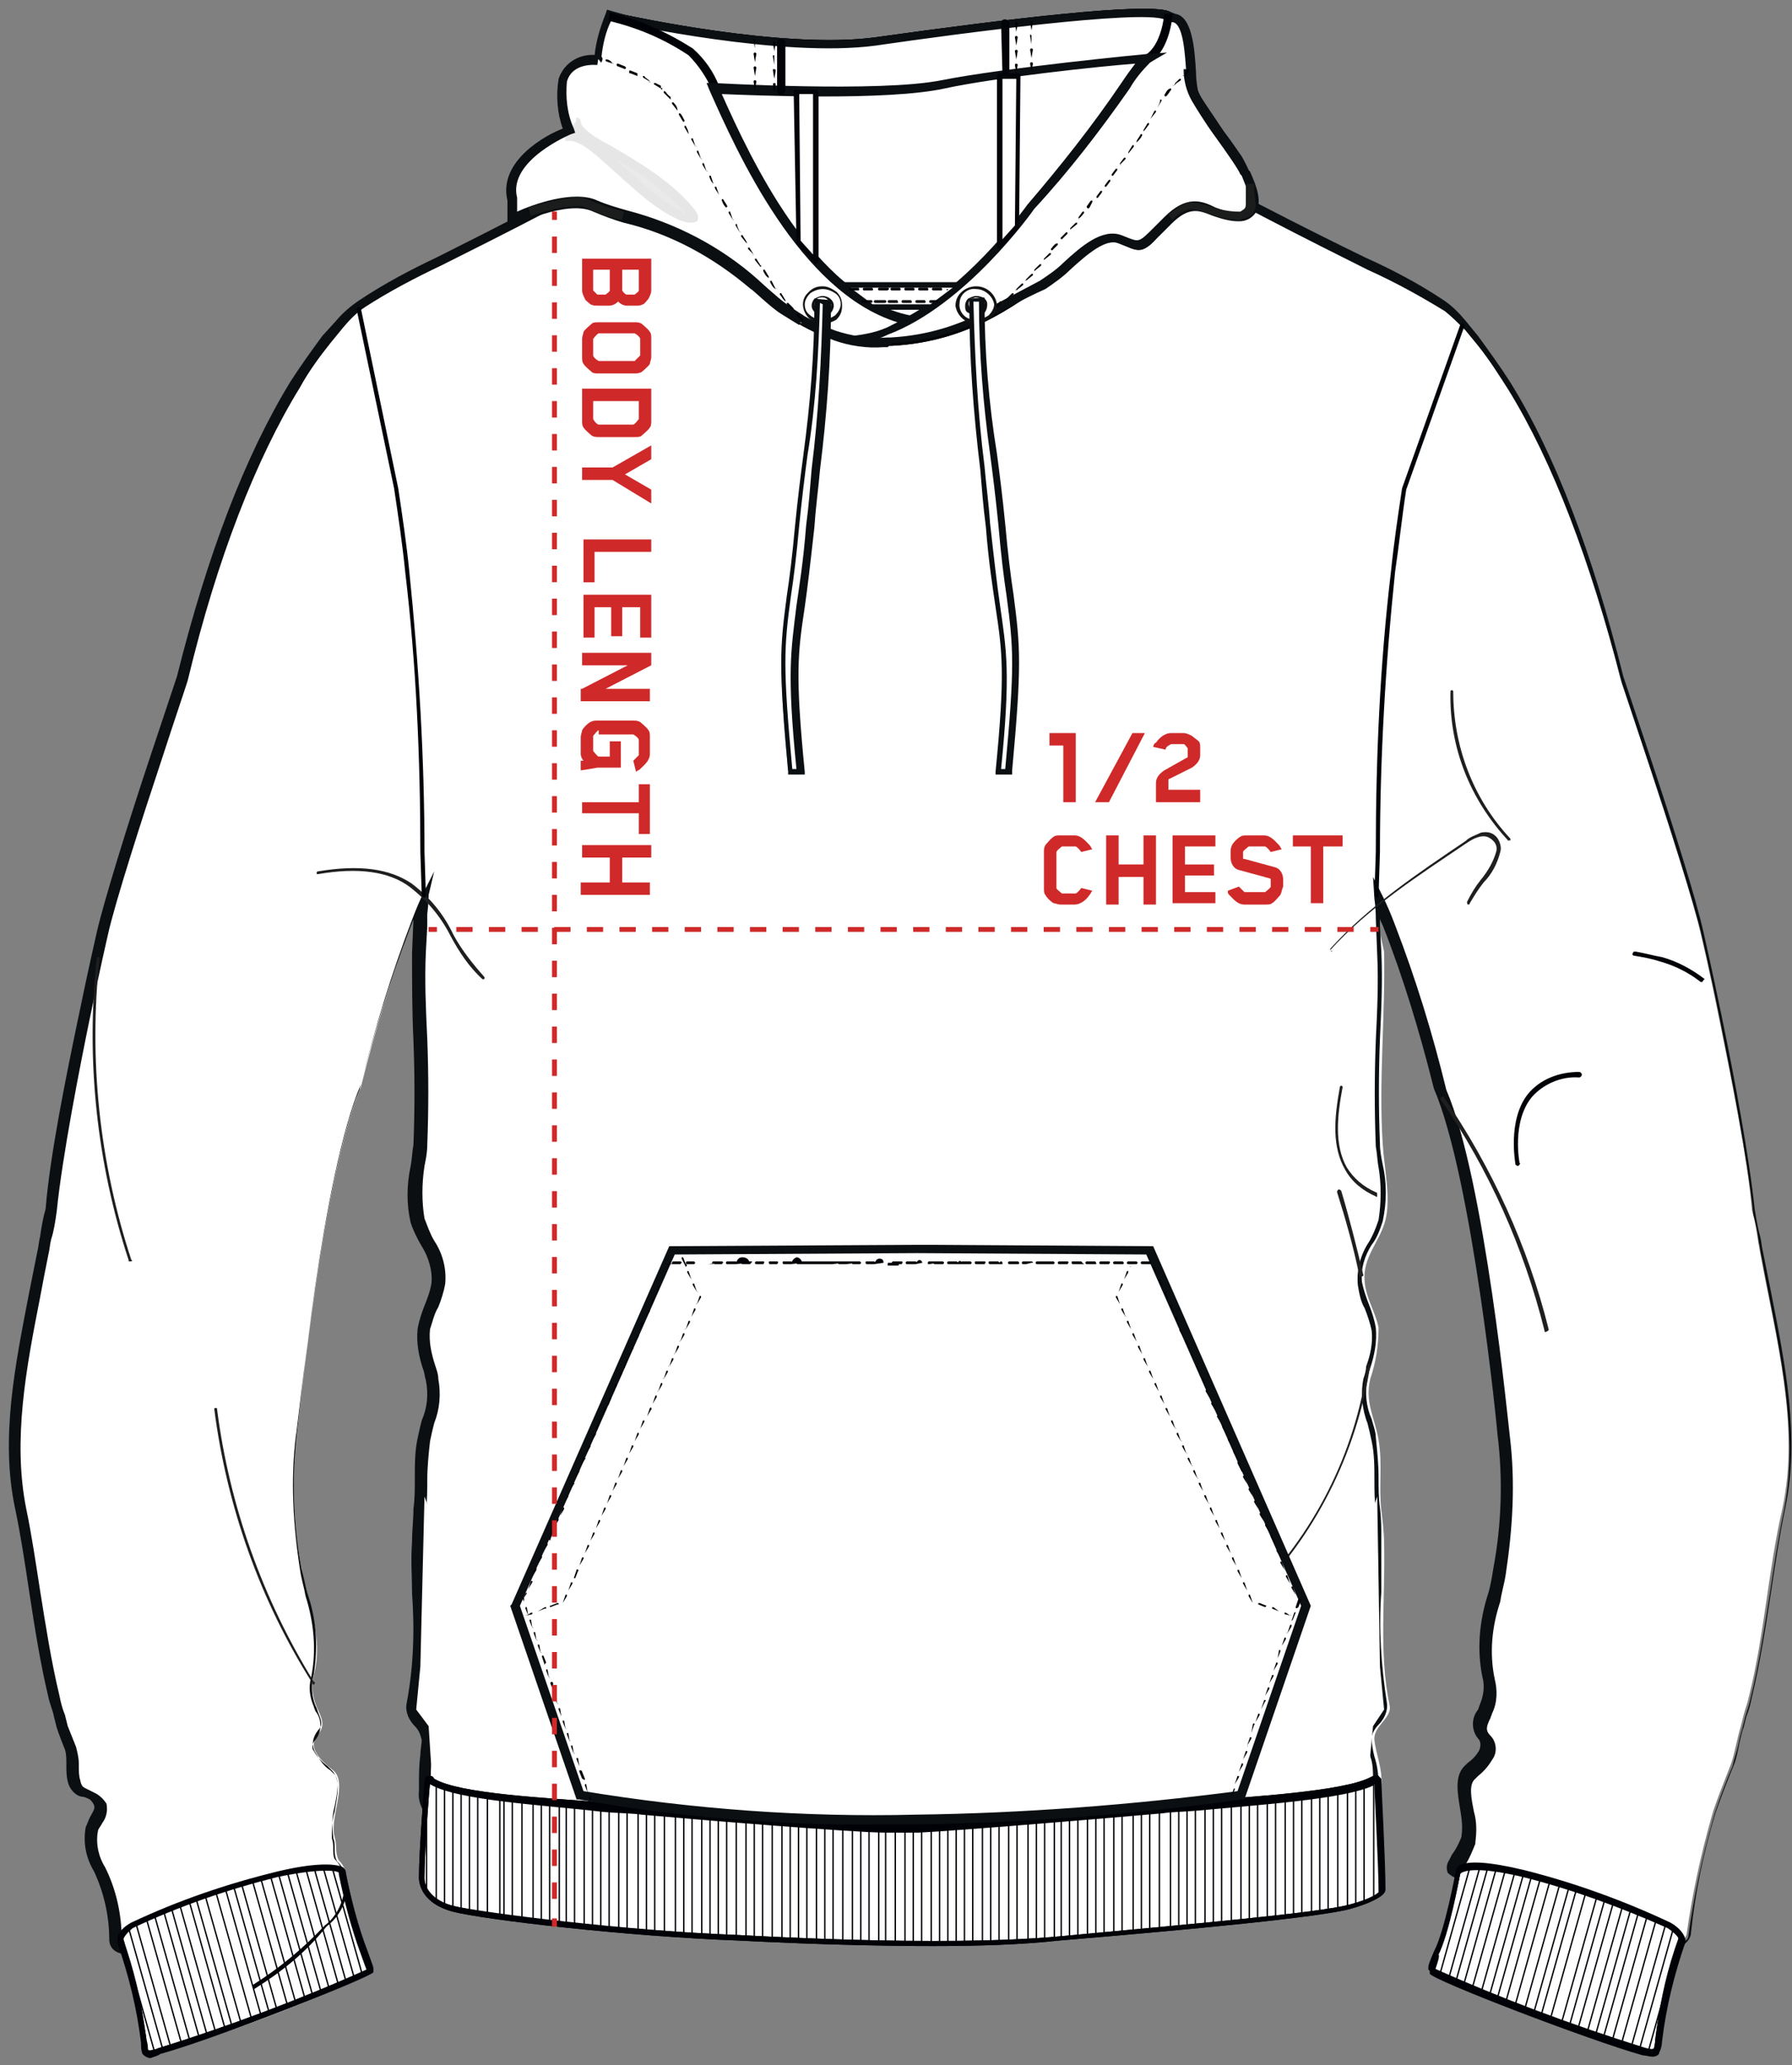 <?xml version="1.0" encoding="utf-8"?>
<!-- Generator: Adobe Illustrator 24.1.2, SVG Export Plug-In . SVG Version: 6.00 Build 0)  -->
<svg version="1.1" id="Laag_1" xmlns="http://www.w3.org/2000/svg" xmlns:xlink="http://www.w3.org/1999/xlink" x="0px" y="0px"
	 viewBox="0 0 129.6 149.3" style="enable-background:new 0 0 129.6 149.3;" xml:space="preserve">
<rect x="0" y="0" width="129.6" height="149.3" fill="#808080" stroke="none"/>
<style type="text/css">
	.st0{fill:#FFFFFF;}
	.st1{fill:#0B0F12;}
	.st2{fill:#1F2223;}
	.st3{fill:#000207;}
	.st4{fill:#002F54;}
	.st5{fill:#1F1F20;}
	.st6{clip-path:url(#SVGID_2_);}
	.st7{clip-path:url(#SVGID_4_);}
	.st8{fill:#020409;}
	.st9{opacity:0.1;}
	.st10{fill:#262828;}
	.st11{clip-path:url(#SVGID_6_);}
	.st12{clip-path:url(#SVGID_8_);}
	.st13{fill:#1B1D1D;}
	.st14{fill:#000308;}
	.st15{fill:#111212;}
	.st16{fill:#4095C3;}
	.st17{enable-background:new    ;}
	.st18{fill:#D02929;}
	.st19{fill:none;stroke:#D02929;stroke-width:0.35;stroke-miterlimit:10;}
	.st20{fill:none;stroke:#D02929;stroke-width:0.35;stroke-miterlimit:10;stroke-dasharray:1.19,1.19;}
	.st21{fill:none;stroke:#D02929;stroke-width:0.35;stroke-miterlimit:10;stroke-dasharray:1.18,1.18;}
</style>
<g id="ROOD">
	<path class="st0" d="M52.2,14.7L50,9.3C35.5,17.4,27.4,20.8,26.1,22c-0.6,0.4-1.1,0.9-1.6,1.5l-1,1.1c-0.8,1-1.6,2.1-2.3,3.3
		c-2.5,4.1-5.6,10.7-8.1,21.2c0,0-0.9,2.7-2,6c-1.5,4.5-3.3,10.3-3.8,12.5c0,0-0.6,2.6-1.3,6c-0.9,4.5-2,10.3-2.4,14
		c-0.2,1-0.4,2-0.5,3.1c-1,6-2.8,12.4-1.6,18.5c0.9,4.3,1.3,9.2,2.4,13.5c0.1,0.5,0.2,0.9,0.4,1.4l0.2,0.8c0.2,0.5,0.4,1.1,0.6,1.6
		c0.1,0.4,0.2,0.7,0.2,1.1c0,0.4,0,0.8,0.1,1.3c0.2,0.9,0.6,0.7,1.4,1.1c0.2,0.1,0.4,0.3,0.5,0.6c0.2,0.6-0.4,1.2-0.6,1.8
		c-0.2,1,0,2.1,0.6,3c0.8,1.6,1.2,3.3,1.1,5.1C8,143.1,24.8,137.1,25,136c0.1-0.6-0.1-1.1-0.5-1.5c-0.3-0.6-0.1-1-0.3-1.7l0,0
		c-0.4-1.3,1-3.9-0.1-4.8c-0.5-0.4-1-0.8-1.3-1.4c-0.2-0.4-0.1-0.9,0.2-1.2c0.6-0.7,0.2-1.3-0.1-2c-0.3-0.7-0.4-1.5-0.2-2.3
		c0.7-2.7-0.4-5.1-0.9-7.7c-0.6-3.2-0.7-6.6-0.3-9.8c0,0,1.8-18.5,4.6-25c1-4,2.2-8,3.7-11.9c0.3-0.7,0.6-1.4,0.9-2
		c0,0,0,0.6-0.1,1.4V67l-0.1,1.8c-0.2,4.7,0.4,9.3,0.1,13.9c-0.1,1.7-0.7,3.8-0.2,5.5s1.8,2.6,1.5,4.5c-0.2,1.1-0.9,2.1-1,3.3
		c0,1.2,0.2,2.5,0.6,3.7c0.4,1.7-0.3,2.8-0.6,4.4s-0.1,3.4-0.2,5.1c-0.1,0.8-0.1,1.6-0.1,2.4c-0.1,3.9,0.5,7.8-0.4,11.7
		c-0.2,0.9,1.2,1.6,1.1,2.5c-0.2,1.1-0.2,2.2-0.2,3.3c0.1,1,0,1.9,0.9,2.4c0.1,0,0,0.3,0,0.3c0,0.4,0.1,0.8,0.3,1.1
		c1.1,2.7,6.5,6.6,30.8,6.6l5.1,0.1c24.2,0,29.1-4.1,30.2-6.8c0.2-0.4,0.2-0.7,0.3-1.1c0,0-0.1-0.2,0-0.3c0.8-0.6,1.2-1.5,1.2-2.4
		c0.1-1.1-0.4-2.2-0.5-3.2s1.3-1.6,1.1-2.5c-0.8-3.8-0.3-7.8-0.4-11.7c0-0.8-0.1-1.6-0.2-2.4c-0.2-1.7,0.1-3.4-0.2-5.1
		s-1-2.7-0.6-4.4c0.4-1.2,0.6-2.4,0.6-3.7c-0.2-1.1-0.9-2.1-1-3.3c-0.2-1.8,1.1-2.9,1.5-4.5s-0.1-3.8-0.2-5.5
		c-0.3-4.6,0.2-9.3,0.1-13.9L99.7,67v-0.8c0-0.9-0.1-1.4-0.1-1.4c0.3,0.6,0.6,1.3,0.9,2c1.5,3.9,2.7,7.8,3.7,11.9
		c2.8,6.5,4.6,25,4.6,25c0.3,3.3,0.2,6.6-0.3,9.8c-0.5,2.6-1.6,5-0.9,7.7c0.2,0.8,0.2,1.6-0.2,2.3c-0.3,0.7-0.7,1.3-0.1,2
		c0.3,0.3,0.4,0.8,0.2,1.2c-0.3,0.5-0.8,1-1.3,1.4c-1.1,0.9,0.3,3.5-0.1,4.8l0,0c-0.2,0.6-0.5,1.2-0.9,1.8c-0.4,0.8,0.4,0.8,0.4,0.8
		c-0.1,1.1,16.2,7.4,16.4,4.2c0.4-2.8,1-5.6,1.8-8.4c0.2-0.8,1.1-3,1.4-3.8c0.2-0.5,0.5-2.1,0.7-2.7l0.2-0.8
		c0.1-0.4,0.3-0.9,0.4-1.4c1.1-4.4,1.4-9.2,2.4-13.5c1.3-6.1-0.5-12.5-1.6-18.5c-0.2-1-0.3-2.1-0.6-3.1c-0.3-3.7-1.5-9.6-2.4-14
		c-0.7-3.5-1.3-6-1.3-6c-0.5-2.2-2.3-7.9-3.8-12.4c-1.1-3.4-2-6-2-6c-2.6-10.5-5.6-17.1-8.1-21.2c-0.7-1.1-1.5-2.2-2.3-3.3l-0.9-1.1
		c-0.5-0.6-1-1.1-1.7-1.5c-1.4-1.2-9.4-4.6-23.9-12.7l-2,4.7"/>
	<path class="st1" d="M9.7,141.3c-0.2,0-0.4,0-0.6,0c-1.1-0.1-1.2-0.8-1.2-1.1c0-1.7-0.4-3.4-1.1-4.9c-0.6-1-0.8-2.1-0.6-3.2
		c0.1-0.2,0.2-0.5,0.3-0.7c0.2-0.4,0.4-0.6,0.3-0.9c-0.1-0.2-0.2-0.3-0.3-0.4c-0.2-0.1-0.4-0.2-0.6-0.2c-0.5-0.1-0.9-0.6-1-1.1
		c-0.1-0.4-0.1-0.8-0.1-1.1v-0.2c0-0.3,0-0.7-0.1-1c-0.2-0.5-0.4-1-0.6-1.6l-0.2-0.8c-0.1-0.5-0.3-0.9-0.4-1.4
		c-0.6-2.5-1-5.1-1.4-7.7c-0.3-2-0.6-4-1-5.9c-1.1-5.1,0-10.4,1-15.6c0.2-1,0.4-2,0.6-3c0.1-0.4,0.1-0.7,0.2-1.1
		c0.1-0.7,0.2-1.3,0.4-2c0.3-3.8,1.5-9.7,2.4-14c0.7-3.4,1.3-6,1.3-6c0.5-2.2,2.3-8,3.8-12.5c1.1-3.3,2-6,2-6
		C15,40.1,17.7,33,21,27.6c0.7-1.1,1.5-2.2,2.3-3.3l1-1.1c0.5-0.6,1.1-1.1,1.7-1.5c1.8-1.2,3.7-2.2,5.6-3.1c4-2,10.1-5.1,18.3-9.6
		l0.3-0.2l2.4,5.8l-0.6,0.2l-2.1-5.1c-8,4.5-14,7.5-18,9.5c-1.9,0.9-3.8,1.9-5.5,3c-0.6,0.4-1.1,0.9-1.6,1.5l-0.9,1.1
		c-0.8,1-1.6,2.1-2.2,3.2c-3.2,5.2-6,12.4-8.1,21.1c0,0.1-0.9,2.7-2,6.1c-1.2,3.6-3.3,10.1-3.8,12.4c0,0-0.6,2.6-1.3,6s-2,10-2.4,14
		c-0.1,0.7-0.2,1.4-0.4,2c-0.1,0.4-0.1,0.7-0.2,1.1c-0.2,1-0.4,2-0.6,3.1c-1,5.1-2,10.3-1,15.3c0.4,1.9,0.7,4,1,5.9
		c0.4,2.5,0.8,5.1,1.4,7.6c0.1,0.5,0.2,0.9,0.4,1.4l0.2,0.8c0.2,0.5,0.4,1,0.6,1.5c0.1,0.4,0.2,0.8,0.2,1.2v0.2c0,0.3,0,0.7,0.1,1
		c0.1,0.5,0.2,0.5,0.6,0.7c0.2,0.1,0.4,0.2,0.6,0.3c0.3,0.2,0.5,0.4,0.7,0.7c0.1,0.5,0,1-0.3,1.4c-0.1,0.2-0.2,0.3-0.3,0.5
		c-0.2,0.9,0,1.9,0.5,2.7c0.8,1.6,1.2,3.4,1.2,5.2c0,0.1,0,0.2,0.3,0.3c2.6,0.9,15.1-3.8,15.8-4.6c0.1-0.4-0.1-0.9-0.4-1.2l-0.1-0.1
		c-0.2-0.3-0.2-0.7-0.2-1.1c0-0.2,0-0.4-0.1-0.6v-0.1c-0.1-0.7-0.1-1.5,0.1-2.2c0.2-1,0.4-2-0.1-2.4l-0.2-0.2
		c-0.5-0.3-0.8-0.8-1.1-1.3c-0.3-0.5-0.2-1.1,0.2-1.6c0.4-0.4,0.2-0.8,0-1.3l-0.1-0.3c-0.4-0.8-0.4-1.7-0.2-2.5
		c0.3-1.9,0.2-3.8-0.4-5.6c-0.2-0.6-0.3-1.3-0.5-2c-0.6-3.3-0.7-6.6-0.3-9.9c0.1-0.8,1.8-18.6,4.6-25.1c1-4,2.2-8,3.7-11.9
		c0.3-0.8,0.6-1.5,0.9-2.1l0.7-1.4L31,64.7c0,0,0,0.6-0.1,1.4V67l-0.1,1.8c-0.1,2.1,0,4.2,0.1,6.3c0.1,2.6,0.1,5.1,0,7.7
		c0,0.5-0.1,1-0.2,1.5c-0.2,1.3-0.2,2.6,0,3.8c0.2,0.5,0.4,1.1,0.7,1.6c0.6,0.9,0.9,2,0.8,3.1c-0.1,0.6-0.3,1.2-0.5,1.7
		c-0.3,0.5-0.4,1-0.6,1.6c-0.1,0.9,0.1,1.8,0.4,2.7c0.1,0.3,0.2,0.6,0.2,0.9c0.2,1.1,0.1,2.2-0.3,3.2c-0.1,0.4-0.2,0.8-0.3,1.3
		c-0.1,0.9-0.2,1.9-0.2,2.8c0,0.7,0,1.5-0.1,2.2c-0.1,0.7-0.1,1.5-0.1,2.3c0,1.2,0,2.4,0,3.6c0.2,2.7,0,5.4-0.4,8.1
		c-0.1,0.3,0.2,0.6,0.5,1c0.4,0.4,0.6,0.9,0.6,1.4c0,0.4-0.1,0.8-0.1,1.2c-0.1,0.7-0.2,1.3-0.1,2c0,0.2,0,0.3,0,0.5
		c0.1,0.9,0.1,1.4,0.7,1.7c0.2,0.1,0.3,0.4,0.2,0.6c0,0.3,0.1,0.7,0.3,1c1,2.4,6.2,6.4,30.5,6.4l5.1,0.1c17.8,0,28.1-2.3,29.8-6.6
		c0.1-0.3,0.2-0.7,0.3-1c-0.1-0.2,0-0.5,0.2-0.6c0.7-0.4,0.9-1,1-2.2c0-0.6,0-1.2-0.2-1.7c-0.1-0.5-0.2-0.9-0.3-1.4
		c0-0.5,0.3-1.1,0.7-1.4c0.3-0.4,0.6-0.7,0.5-1c-0.5-2.7-0.6-5.4-0.4-8.1c0-1.2,0.1-2.4,0-3.6c0-0.8-0.1-1.6-0.1-2.3
		c-0.1-0.7-0.1-1.5-0.1-2.2c0-0.9,0-1.9-0.2-2.8c-0.1-0.5-0.2-0.9-0.3-1.3c-0.4-1-0.5-2.2-0.3-3.2c0.1-0.3,0.2-0.6,0.2-0.9
		c0.3-0.8,0.5-1.7,0.4-2.6c-0.1-0.5-0.3-1.1-0.5-1.6c-0.3-0.5-0.4-1.1-0.5-1.7c-0.1-1.1,0.2-2.2,0.8-3.1c0.3-0.5,0.5-1,0.7-1.6
		c0.2-1.3,0.2-2.6,0-3.8c-0.1-0.5-0.1-1-0.2-1.5c-0.1-2.6-0.1-5.1,0-7.7c0.1-2,0.2-4.2,0.1-6.2l-0.1-2.6c0-0.8-0.1-1.4-0.1-1.4
		l-0.1-1.6l0.7,1.4c0.3,0.6,0.6,1.3,0.9,2.1c1.5,3.9,2.7,7.8,3.7,11.9c2.8,6.5,4.5,24.4,4.6,25.1c0.4,3.3,0.2,6.6-0.3,9.9
		c-0.1,0.7-0.3,1.3-0.4,2c-0.6,1.8-0.8,3.7-0.4,5.6c0.2,0.8,0.2,1.7-0.2,2.5c0,0.1-0.1,0.2-0.1,0.3c-0.3,0.6-0.4,0.9,0,1.3
		c0.4,0.4,0.5,1.1,0.2,1.6c-0.3,0.5-0.6,0.9-1.1,1.3l-0.2,0.2c-0.5,0.4-0.3,1.4-0.1,2.4c0.2,0.7,0.2,1.4,0.1,2.2v0.1
		c-0.2,0.5-0.4,1-0.7,1.5l-0.2,0.4c0,0.1-0.1,0.2-0.1,0.2c0.1,0.1,0.2,0.1,0.3,0.1h0.3v0.3c0.8,1,11.8,5.4,15.1,4.7
		c0.6-0.1,0.7-0.4,0.7-0.5c0.4-2.9,1-5.7,1.8-8.5c0.2-0.8,1-2.9,1.4-3.8c0.1-0.5,0.3-1,0.4-1.5c0.1-0.5,0.2-0.9,0.3-1.2l0.2-0.8
		c0.1-0.4,0.3-0.9,0.4-1.4c0.6-2.4,1-5.1,1.4-7.6c0.3-2,0.6-4,1-5.9c1-5,0-10.2-1-15.3c-0.2-1-0.4-2-0.6-3.1
		c-0.1-0.4-0.1-0.7-0.2-1.1c-0.1-0.7-0.2-1.3-0.4-2c-0.4-4-1.7-10.5-2.4-14s-1.3-6-1.3-6c-0.5-2.3-2.6-8.8-3.8-12.4
		c-1.1-3.3-2-6-2-6c-2.3-8.9-5-16-8.2-21.2c-0.7-1.1-1.4-2.2-2.2-3.2l-0.9-1.1c-0.5-0.5-1-1-1.5-1.4c-1.8-1.1-3.6-2.1-5.6-3
		c-4-2-10-5-18-9.5l-1.9,4.4L78,13.9l2.2-5.1L80.4,9c8.2,4.6,14.2,7.6,18.3,9.6c2,0.9,3.9,1.9,5.7,3.1l0,0c0.6,0.4,1.1,0.9,1.6,1.5
		l0.9,1.1c0.8,1.1,1.6,2.2,2.3,3.3c3.3,5.3,6,12.5,8.2,21.3l0,0c0,0,0.9,2.7,2,6c1.5,4.5,3.3,10.2,3.8,12.5c0,0,0.6,2.6,1.3,6
		c0.9,4.3,2,10.2,2.4,14c0.1,0.6,0.2,1.3,0.4,2c0.1,0.4,0.1,0.7,0.2,1.1c0.2,1,0.4,2,0.6,3c1,5.1,2.1,10.4,1,15.6
		c-0.4,1.9-0.7,3.9-1,5.9c-0.4,2.6-0.8,5.2-1.4,7.7c-0.1,0.5-0.2,0.9-0.4,1.4l-0.2,0.8c-0.1,0.2-0.2,0.7-0.3,1.1
		c-0.1,0.5-0.2,1.1-0.4,1.6c-0.3,0.7-1.2,3-1.4,3.7c-0.8,2.7-1.4,5.5-1.7,8.4c0,0.4-0.3,0.8-0.7,1c-1.6,0.7-5.8-0.4-8.2-1.2
		c-2.7-0.8-5.3-1.9-7.7-3.3c-0.2-0.1-0.3-0.2-0.4-0.4c-0.2-0.1-0.4-0.2-0.6-0.4c-0.1-0.3-0.1-0.6,0.1-0.9l0.2-0.4
		c0.3-0.4,0.5-0.8,0.7-1.3v-0.1c0.1-0.6,0-1.3-0.1-1.9c-0.2-1.2-0.4-2.4,0.3-3.1l0.2-0.2c0.4-0.3,0.7-0.6,0.9-1
		c0.1-0.3,0.1-0.6-0.1-0.8c-0.5-0.6-0.5-1.5,0-2.1l0.1-0.3c0.3-0.7,0.4-1.4,0.2-2.1c-0.4-2-0.2-4,0.4-5.9c0.2-0.6,0.3-1.3,0.4-1.9
		c0.6-3.2,0.7-6.5,0.3-9.7c0-0.2-1.8-18.5-4.6-25l0,0c-1-4-2.2-8-3.7-11.8c-0.1-0.2-0.2-0.4-0.2-0.5v0.6l0.1,1.8
		c0.1,2.1,0,4.2-0.1,6.3c-0.1,2.5-0.1,5.1,0,7.6c0,0.5,0.1,1,0.2,1.5c0.3,1.3,0.3,2.7,0,4.1c-0.2,0.6-0.4,1.2-0.8,1.7
		c-0.5,0.8-0.8,1.7-0.7,2.7c0.1,0.5,0.3,1.1,0.5,1.6c0.2,0.5,0.4,1.1,0.5,1.7c0.1,1-0.1,2-0.4,2.9c-0.1,0.3-0.2,0.6-0.2,0.8
		c-0.2,1-0.1,2,0.3,2.9c0.1,0.4,0.3,0.9,0.3,1.3c0.1,1,0.2,1.9,0.2,2.9c0,0.7,0,1.5,0.1,2.2c0.1,0.8,0.1,1.5,0.1,2.4
		c0,1.2,0,2.4,0,3.7c-0.2,2.7,0,5.4,0.4,8c0.1,0.6-0.2,1.2-0.6,1.6c-0.3,0.3-0.5,0.7-0.5,1c0,0.4,0.1,0.9,0.2,1.3
		c0.2,0.6,0.3,1.3,0.3,2c0.1,1-0.4,2-1.2,2.6l0,0v0.1c0,0.4-0.1,0.8-0.3,1.2c-1.8,4.6-12.1,7-30.5,7l-5.1-0.1
		c-18.5,0-29.3-2.4-31.1-6.9c-0.2-0.4-0.3-0.8-0.3-1.2v-0.1c-0.6-0.5-1-1.3-0.9-2.1v-0.4c0-0.7,0-1.5,0.1-2.2c0-0.4,0.1-0.8,0.1-1.1
		c-0.1-0.4-0.2-0.7-0.5-1c-0.4-0.4-0.7-1-0.6-1.6c0.5-2.6,0.6-5.3,0.4-8c0-1.2-0.1-2.4,0-3.7c0-0.9,0.1-1.6,0.1-2.4
		c0.1-0.7,0.1-1.4,0.1-2.2c0-1,0-2,0.2-2.9c0.1-0.5,0.2-0.9,0.3-1.3c0.4-0.9,0.5-1.9,0.3-2.9c-0.1-0.3-0.1-0.6-0.2-0.8
		c-0.3-0.9-0.5-1.9-0.4-2.9c0.1-0.6,0.3-1.2,0.5-1.7c0.2-0.5,0.4-1,0.5-1.6c0.1-0.9-0.2-1.9-0.7-2.7c-0.3-0.5-0.6-1.1-0.8-1.7
		c-0.3-1.3-0.3-2.7,0-4.1c0.1-0.5,0.1-1,0.2-1.5c0.1-2.5,0.1-5.1,0-7.6c-0.1-2.1-0.1-4.2-0.1-6.3l0.1-2.4c-0.1,0.2-0.1,0.3-0.2,0.5
		c-1.5,3.9-2.7,7.8-3.7,11.8l0,0c-2.7,6.4-4.5,24.8-4.6,25c-0.4,3.2-0.2,6.5,0.3,9.7c0.1,0.7,0.3,1.3,0.4,1.9
		c0.6,1.9,0.8,3.9,0.4,5.9c-0.2,0.7-0.1,1.4,0.2,2.1c0,0.1,0.1,0.2,0.1,0.3c0.5,0.6,0.5,1.5,0,2.1c-0.2,0.2-0.3,0.6-0.1,0.8
		c0.2,0.4,0.6,0.8,1,1.1l0.2,0.2c0.8,0.7,0.5,1.9,0.3,3.1c-0.2,0.6-0.2,1.2-0.2,1.8l0,0v0.1c0.1,0.3,0.1,0.5,0.1,0.8
		c0,0.2,0,0.5,0.1,0.7c0.5,0.5,0.7,1.1,0.6,1.8c-0.2,0.9-5.8,2.9-6.9,3.2C16.9,139.8,12.2,141.3,9.7,141.3z M105.9,135.5
		L105.9,135.5z"/>
	<path class="st2" d="M63.9,24.7c0.7,0.1-0.2,0,0.6,0c6.4-0.4,10.2-4,13.7-6.6s3.6,1.2,5.5-1.3c2.5-3.3,3.7-1.8,5-1.3
		c2.4,0.9,2.2-1.7,0.9-3.9S86.8,8,86.4,7s0-5.5-1.5-5.7l-0.5-0.2C82.5,0.4,70.1,2,63.3,3S45.3,1.4,45.3,1.4l-1.2-0.3
		c0,0-1,2.5-0.8,3.1s-4.2-1-2.2,5.2c0.3,1-5,1.1-4,6.1c1.5-0.6,3.2-0.9,4.9-0.8c3.5,0.6,6.8,1.8,9.9,3.6c1.8,1.1,4.5,4.7,8.5,6
		c1.3,0.4,2.7,0.6,4.1,0.5"/>
	<path class="st3" d="M64.2,25L64.2,25h-0.3c-1.2,0.1-2.5-0.1-3.6-0.5c-2.4-0.9-4.6-2.4-6.5-4.3c-0.6-0.6-1.3-1.2-2-1.7
		c-3-1.8-6.4-3-9.8-3.6c-1.6-0.1-3.2,0.2-4.7,0.8L37,15.8l0-0.2c-0.8-3.6,1.7-4.8,3.1-5.5C40.5,9.8,41,9.5,41,9.4
		c-0.7-2-0.7-3.4-0.2-4.3c0.5-0.6,1.2-1,2-0.9h0.3C43.2,3.1,43.5,2,43.9,1L44,0.8l1.3,0.3c0.1,0,11.3,2.5,18,1.6
		c10-1.4,19.4-2.5,21.2-1.9L85,1.1c1.1,0.2,1.3,2.4,1.4,4.2c0,0.6,0.1,1.1,0.2,1.7c0.3,0.7,0.8,1.4,1.3,2c0.5,0.7,1.1,1.5,1.8,2.5
		c0.8,1.3,1.4,3.1,0.7,4c-0.3,0.3-0.8,0.6-1.8,0.2c-0.2-0.1-0.5-0.2-0.7-0.3c-1-0.5-2.1-1.1-4.1,1.6c-1,1.4-1.7,1.1-2.3,0.8
		s-1.5-0.7-3.2,0.6c-0.4,0.3-0.9,0.7-1.3,1c-3.2,2.5-6.8,5.3-12.5,5.6L64.2,25L64.2,25z M41.3,14.4c0.2,0,0.5,0,0.7,0
		c3.5,0.6,6.9,1.9,10,3.6c0.7,0.5,1.5,1.1,2.1,1.7c1.8,1.9,3.9,3.3,6.3,4.2c1.2,0.4,2.5,0.6,3.8,0.5h0.2c5.5-0.3,9.1-3.1,12.2-5.5
		c0.4-0.4,0.9-0.7,1.3-1c1.9-1.4,2.9-1,3.6-0.7s1,0.5,1.8-0.6c2.2-2.9,3.6-2.3,4.6-1.7c0.2,0.1,0.4,0.2,0.6,0.3
		c0.5,0.2,1.1,0.3,1.4-0.1c0.4-0.6,0.1-2.1-0.8-3.5c-0.6-1-1.2-1.8-1.7-2.5c-0.5-0.6-1-1.3-1.3-2.1C86.1,6.5,86,5.9,86,5.3
		c-0.1-1.5-0.2-3.7-1.1-3.8l-0.5-0.2c-1.9-0.7-14.8,1-21,1.9c-6.8,0.9-18-1.6-18.2-1.6l-1-0.2c-0.4,0.9-0.6,1.8-0.7,2.8
		c0,0.1,0,0.2,0,0.3c-0.1,0.2-0.3,0.2-0.6,0.2c-0.6,0-1.3,0.2-1.7,0.7c-0.5,0.7-0.4,2.1,0.2,3.9c0.2,0.5-0.4,0.8-1.1,1.1
		c-1.4,0.7-3.4,1.7-2.9,4.8C38.6,14.7,40,14.5,41.3,14.4z"/>
	<path class="st4" d="M63.9,24.7c0.7,0.1-0.2,0,0.6,0c6.4-0.4,10.2-4,13.7-6.6s3.6,1.2,5.5-1.3c2.5-3.3,3.7-1.8,5-1.3
		c2.4,0.9,2.2-1.7,0.9-3.9S86.8,8,86.4,7s0-5.5-1.5-5.7l-0.5-0.2C82.5,0.4,70.1,2,63.3,3S45.3,1.4,45.3,1.4l-1.2-0.3
		c0,0-1,2.5-0.8,3.1s-4.2-1-2.2,5.2c0.3,1-5,1.1-4,6.1c1.5-0.6,3.2-0.9,4.9-0.8c3.5,0.6,6.8,1.8,9.9,3.6c1.8,1.1,4.5,4.7,8.5,6
		c1.3,0.4,2.7,0.6,4.1,0.5"/>
	<path class="st3" d="M64.2,25L64.2,25h-0.3c-1.2,0.1-2.5-0.1-3.6-0.5c-2.4-0.9-4.6-2.4-6.5-4.3c-0.6-0.6-1.3-1.2-2-1.7
		c-3-1.8-6.4-3-9.8-3.6c-1.6-0.1-3.2,0.2-4.7,0.8L37,15.8l0-0.2c-0.8-3.6,1.7-4.8,3.1-5.5C40.5,9.8,41,9.5,41,9.4
		c-0.7-2-0.7-3.4-0.2-4.3c0.5-0.6,1.2-1,2-0.9h0.3C43.2,3.1,43.5,2,43.9,1L44,0.8l1.3,0.3c0.1,0,11.3,2.5,18,1.6
		c10-1.4,19.4-2.5,21.2-1.9L85,1.1c1.1,0.2,1.3,2.4,1.4,4.2c0,0.6,0.1,1.1,0.2,1.7c0.3,0.7,0.8,1.4,1.3,2c0.5,0.7,1.1,1.5,1.8,2.5
		c0.8,1.3,1.4,3.1,0.7,4c-0.3,0.3-0.8,0.6-1.8,0.2c-0.2-0.1-0.5-0.2-0.7-0.3c-1-0.5-2.1-1.1-4.1,1.6c-1,1.4-1.7,1.1-2.3,0.8
		s-1.5-0.7-3.2,0.6c-0.4,0.3-0.9,0.7-1.3,1c-3.2,2.5-6.8,5.3-12.5,5.6L64.2,25L64.2,25z M41.3,14.4c0.2,0,0.5,0,0.7,0
		c3.5,0.6,6.9,1.9,10,3.6c0.7,0.5,1.5,1.1,2.1,1.7c1.8,1.9,3.9,3.3,6.3,4.2c1.2,0.4,2.5,0.6,3.8,0.5h0.2c5.5-0.3,9.1-3.1,12.2-5.5
		c0.4-0.4,0.9-0.7,1.3-1c1.9-1.4,2.9-1,3.6-0.7s1,0.5,1.8-0.6c2.2-2.9,3.6-2.3,4.6-1.7c0.2,0.1,0.4,0.2,0.6,0.3
		c0.5,0.2,1.1,0.3,1.4-0.1c0.4-0.6,0.1-2.1-0.8-3.5c-0.6-1-1.2-1.8-1.7-2.5c-0.5-0.6-1-1.3-1.3-2.1C86.1,6.5,86,5.9,86,5.3
		c-0.1-1.5-0.2-3.7-1.1-3.8l-0.5-0.2c-1.9-0.7-14.8,1-21,1.9c-6.8,0.9-18-1.6-18.2-1.6l-1-0.2c-0.4,0.9-0.6,1.8-0.7,2.8
		c0,0.1,0,0.2,0,0.3c-0.1,0.2-0.3,0.2-0.6,0.2c-0.6,0-1.3,0.2-1.7,0.7c-0.5,0.7-0.4,2.1,0.2,3.9c0.2,0.5-0.4,0.8-1.1,1.1
		c-1.4,0.7-3.4,1.7-2.9,4.8C38.6,14.7,40,14.5,41.3,14.4z"/>
	<path class="st0" d="M63.9,24.7c0.7,0.1-0.2,0,0.6,0c6.4-0.4,10.2-4,13.7-6.6s3.6,1.2,5.5-1.3c2.5-3.3,3.7-1.8,5-1.3
		c2.4,0.9,2.2-1.7,0.9-3.9S86.8,8,86.4,7s0-5.5-1.5-5.7l-0.5-0.2C82.5,0.4,70.1,2,63.3,3S45.3,1.4,45.3,1.4l-1.2-0.3
		c0,0-1,2.5-0.8,3.1s-4.2-1-2.2,5.2c0.3,1-5,1.1-4,6.1c1.5-0.6,3.2-0.9,4.9-0.8c3.5,0.6,6.8,1.8,9.9,3.6c1.8,1.1,4.5,4.7,8.5,6
		c1.3,0.4,2.7,0.6,4.1,0.5"/>
	<path class="st1" d="M64.2,25.1L64.2,25.1h-0.3c-1.2,0.1-2.5-0.1-3.6-0.5c-2.5-0.9-4.7-2.4-6.5-4.3c-0.6-0.6-1.3-1.2-2-1.7
		c-3-1.7-6.3-2.9-9.8-3.6c-1.6-0.1-3.2,0.2-4.7,0.8L37,15.9l-0.1-0.4c-0.8-3.7,1.8-4.9,3.2-5.6c0.3-0.1,0.6-0.3,0.8-0.5
		c-0.7-2.1-0.7-3.5-0.1-4.4c0.5-0.7,1.3-1,2.1-1L43,4c0.1-1,0.4-2,0.8-3l0.1-0.3l1.4,0.4c0.1,0,11.3,2.5,18,1.6
		c10-1.4,19.5-2.5,21.2-1.9L85,1c1.2,0.2,1.4,2.4,1.5,4.3c0,0.5,0.1,1.1,0.2,1.6C87,7.6,87.5,8.2,88,8.8c0.5,0.7,1.1,1.5,1.8,2.5
		c0.8,1.4,1.4,3.2,0.7,4.1c-0.3,0.3-0.8,0.7-2,0.2c-0.2-0.1-0.5-0.2-0.7-0.3c-1-0.5-2-1-3.9,1.5c-1,1.3-1.7,1.2-2.5,0.8
		c-0.7-0.3-1.4-0.6-3.1,0.6c-0.4,0.3-0.9,0.7-1.3,1c-3.2,2.5-6.8,5.3-12.5,5.6L64.2,25.1L64.2,25.1z M41.3,14.3h0.7
		c3.5,0.6,6.9,1.9,10,3.6c0.8,0.5,1.5,1.1,2.1,1.8c1.8,1.8,3.9,3.3,6.3,4.2c1.2,0.4,2.5,0.6,3.8,0.5h0.2c5.5-0.3,9-3.1,12.2-5.5
		c0.4-0.4,0.9-0.7,1.3-1c1.9-1.5,3-1,3.7-0.7s0.9,0.4,1.7-0.6c2.2-3,3.6-2.3,4.7-1.7c0.2,0.1,0.4,0.2,0.6,0.3c0.4,0.1,1,0.3,1.2,0
		c0.4-0.5,0.1-2-0.8-3.4c-0.6-1-1.2-1.8-1.7-2.5c-0.5-0.7-1-1.4-1.3-2.2c-0.1-0.6-0.2-1.2-0.2-1.8c-0.1-1.3-0.2-3.6-1-3.7h-0.1
		l-0.5-0.2c-1.8-0.7-14.7,1-20.9,1.9c-6.8,0.9-18.1-1.6-18.2-1.6l-0.9-0.2c-0.4,0.8-0.6,1.7-0.7,2.6c0.1,0.1,0.1,0.2,0,0.4
		c-0.1,0.2-0.4,0.2-0.7,0.2c-0.6,0-1.2,0.2-1.6,0.7c-0.5,0.7-0.4,2,0.2,3.8c0.2,0.6-0.4,0.9-1.2,1.2C39,11.1,37,12.1,37.4,15
		C38.7,14.6,40,14.3,41.3,14.3z"/>
	<path class="st0" d="M43.3,4.3c0,0-2.1-0.3-2.6,1.5c-0.2,1.2-0.1,2.5,0.4,3.7c0,0-4.9,1.9-4.1,5v1.5c0,0,4-2,6-1s7,1.5,11.5,5.7
		c0,0,1.5,1.3,2.2,1.8s1.3,0.9,1.3,0.9"/>
	<path class="st1" d="M57.8,23.5c0,0-0.5-0.3-1.3-0.8s-2.1-1.8-2.2-1.8c-2.7-2.3-5.8-4-9.2-4.8c-0.7-0.2-1.5-0.5-2.2-0.8
		c-1.9-0.9-5.7,1-5.7,1l-0.5,0.2v-2c-0.7-2.9,2.9-4.8,4-5.2c-0.4-1.1-0.5-2.4-0.3-3.6c0.4-1.2,1.6-1.9,2.9-1.7l-0.1,0.7
		c-0.1,0-1.8-0.2-2.2,1.2C40.9,7,41,8.2,41.5,9.3l0.1,0.3l-0.3,0.1c0,0-4.6,1.9-3.9,4.6v1c1.1-0.5,4.1-1.6,5.8-0.8
		c0.7,0.3,1.4,0.5,2.1,0.7c3.5,0.9,6.8,2.6,9.5,5c0,0,1.4,1.3,2.1,1.8s1.2,0.8,1.2,0.8L57.8,23.5z"/>
	<path class="st0" d="M85.9,5c0,0.7,0.2,1.4,0.5,2c0.5,1,3.2,4.7,3.5,5.3s1.5,3.2-0.5,3.3s-2.8-1.9-5.1,0.2s-1.7,2-3.4,1.4
		s-4.1,2.5-5.6,3.3S72,22.4,72,22.4"/>
	<path class="st1" d="M72.1,22.7l-0.3-0.6c0,0,1.9-1,3.4-1.8c0.6-0.4,1.2-0.8,1.7-1.3c1.3-1.2,2.8-2.5,4.2-2l0.5,0.2
		c0.8,0.3,0.8,0.3,1.9-0.8l0.7-0.7c1.6-1.6,2.7-1.2,3.7-0.7c0.5,0.2,1.1,0.4,1.6,0.4c0.5,0,0.6-0.2,0.7-0.3c0.4-0.6-0.2-1.9-0.4-2.4
		l-0.1-0.1c-0.1-0.3-1-1.6-1.8-2.7s-1.4-2.1-1.7-2.6c-0.4-0.7-0.6-1.5-0.6-2.3h0.7c0,0.7,0.2,1.3,0.5,1.9c0.2,0.4,1,1.5,1.7,2.6
		c0.7,0.9,1.3,1.8,1.8,2.8l0.1,0.1c0.5,1.1,0.9,2.2,0.4,3c-0.3,0.4-0.7,0.6-1.2,0.6c-0.7,0-1.3-0.2-1.9-0.4c-1-0.4-1.7-0.7-3,0.6
		l-0.7,0.7c-1.3,1.3-1.4,1.4-2.6,0.9l-0.5-0.2c-0.9-0.4-2.3,0.8-3.5,1.9c-0.5,0.5-1.2,1-1.8,1.4C74,21.6,72.1,22.7,72.1,22.7z"/>
	<path class="st3" d="M109.8,84.3c-0.1,0-0.2-0.1-0.2-0.1c0-0.1-0.6-3.2,0.9-5.1c0.9-1.1,2.3-1.6,3.7-1.6l0,0c0.1,0,0.2,0.1,0.2,0.2
		c0,0.1-0.1,0.2-0.2,0.2c-1.3-0.1-2.6,0.5-3.4,1.4c-1.5,1.8-0.9,4.8-0.9,4.8C110,84.1,109.9,84.2,109.8,84.3
		C109.8,84.2,109.8,84.2,109.8,84.3L109.8,84.3z"/>
	<path class="st3" d="M123.1,71c0,0-0.1,0-0.1,0c-0.9-0.7-1.9-1.2-3-1.5c-0.6-0.2-1.2-0.3-1.8-0.4c-0.1,0-0.2-0.1-0.1-0.2
		c0,0,0,0,0,0c0-0.1,0.1-0.1,0.2-0.1c0,0,0,0,0,0c0.6,0.1,1.3,0.3,1.9,0.4c1.1,0.3,2.2,0.9,3.1,1.6C123.2,70.8,123.2,70.9,123.1,71
		C123.2,71,123.1,71,123.1,71z"/>
	<path class="st5" d="M109.1,60.8C109,60.8,109,60.8,109.1,60.8c-2.8-3-4.3-6.8-4.2-10.8c0-0.1,0.1-0.1,0.1-0.1l0,0
		c0.1,0,0.1,0.1,0.1,0.1c0,0,0,0,0,0c0,3.9,1.4,7.7,4.1,10.6c0,0,0.1,0.1,0,0.2C109.2,60.7,109.2,60.7,109.1,60.8
		C109.1,60.8,109.1,60.8,109.1,60.8z"/>
	<path class="st5" d="M99.5,86.5L99.5,86.5c-0.9-0.4-1.7-1-2.2-1.9c-1-1.7-0.8-3.8-0.4-6c0-0.1,0.1-0.1,0.1-0.1c0,0,0,0,0,0
		c0.1,0,0.1,0.1,0.1,0.1c0,0,0,0,0,0c-0.4,2.1-0.6,4.2,0.3,5.8c0.5,0.8,1.2,1.4,2.1,1.8c0.1,0,0.1,0.1,0.1,0.2c0,0,0,0,0,0
		C99.6,86.5,99.6,86.6,99.5,86.5C99.5,86.5,99.5,86.5,99.5,86.5z"/>
	<path class="st5" d="M96.3,68.8C96.3,68.8,96.3,68.8,96.3,68.8c-0.1-0.1-0.1-0.1-0.1-0.2c2.8-3.1,6.4-5.5,9.8-7.8
		c0.3-0.3,0.7-0.4,1.1-0.6c0.5-0.1,0.9,0,1.2,0.4c0.2,0.3,0.3,0.7,0.2,1c-0.2,0.8-0.6,1.6-1.2,2.2c-0.4,0.5-0.7,1-1,1.5
		c0,0.1-0.1,0.1-0.1,0.1c0,0,0,0,0,0c-0.1,0-0.1-0.1-0.1-0.2c0,0,0,0,0,0c0.3-0.6,0.6-1.1,1-1.6c0.5-0.6,0.9-1.3,1.1-2
		c0.1-0.3,0-0.6-0.2-0.8c-0.3-0.3-0.6-0.4-1-0.3c-0.4,0.1-0.7,0.3-1,0.5c-3.4,2.3-7,4.6-9.8,7.7C96.4,68.8,96.4,68.8,96.3,68.8z"/>
	<path class="st5" d="M34.9,70.8C34.9,70.8,34.9,70.8,34.9,70.8c-1-0.9-1.7-2-2.3-3.1c-0.7-1.4-1.7-2.6-3-3.6
		c-1.5-1.1-3.7-1.4-6.6-0.9c-0.1,0-0.1,0-0.1-0.1c0-0.1,0.1-0.1,0.1-0.1c0,0,0,0,0,0c3-0.5,5.2-0.2,6.8,0.9c1.3,1,2.3,2.2,3,3.7
		c0.6,1.1,1.4,2.1,2.2,3c0,0,0.1,0.1,0,0.2c0,0,0,0,0,0C35,70.8,35,70.8,34.9,70.8z"/>
	<path class="st5" d="M89.1,116.5c-0.4,0-0.7-0.2-0.9-0.5c0,0,0-0.1,0-0.2c0,0,0,0,0,0c0.1,0,0.1,0,0.2,0.1c0.2,0.3,0.6,0.5,1,0.3
		c0.4-0.2,0.7-0.4,1-0.7c4.6-4.5,7.6-10.4,8.5-16.8c0-0.1,0.1-0.1,0.1-0.1c0,0,0,0,0,0c0.1,0,0.1,0.1,0.1,0.1c0,0,0,0,0,0
		c-1,6.4-4,12.4-8.6,16.9c-0.3,0.3-0.7,0.6-1.1,0.8C89.3,116.5,89.2,116.5,89.1,116.5z"/>
	<path class="st5" d="M52.8,127.3c0,0-0.1,0-0.1-0.1c0-0.1,0-0.1,0-0.2c0.6-0.6,1-1.5,1-2.4c0.5-4.3,0.6-8.7,0.3-13.1
		c-0.2,0.3-0.3,0.6-0.2,0.9c0,0.1,0,0.1-0.1,0.1c0,0,0,0,0,0c-0.1,0-0.1,0-0.1-0.1c0,0,0,0,0,0c0-0.5,0.1-1,0.5-1.4c0,0,0.1,0,0.1,0
		c0,0,0.1,0.1,0.1,0.1c0.4,4.5,0.3,9-0.3,13.4C54,125.6,53.6,126.6,52.8,127.3L52.8,127.3z"/>
	<path class="st5" d="M80.5,127.3L80.5,127.3c-1.3-1-1.7-2.6-1.2-4.1c0-0.1,0.1-0.1,0.2-0.1c0,0,0,0,0,0c0.1,0,0.1,0.1,0.1,0.1
		c0,0,0,0,0,0c-0.5,1.4-0.1,2.9,1,3.8C80.6,127.1,80.6,127.2,80.5,127.3C80.5,127.3,80.5,127.3,80.5,127.3z"/>
	<path class="st5" d="M99.1,126L99.1,126c-0.6-0.4-0.9-1-0.9-1.6c-0.2-1.5-0.2-3.1-0.1-4.6c0-0.1,0.1-0.1,0.1-0.1c0,0,0,0,0,0
		c0.1,0,0.1,0.1,0.1,0.1c0,0,0,0,0,0c-0.1,1.5,0,3.1,0.1,4.6c0.1,0.5,0.2,1.2,0.7,1.4c0.1,0,0.1,0.1,0.1,0.2c0,0,0,0,0,0
		C99.2,126,99.1,126,99.1,126z"/>
	<path class="st5" d="M9.4,91.2c-0.1,0-0.1,0-0.1-0.1C7,84.1,6.2,76.6,7,69.3c0-0.1,0.1-0.1,0.1-0.1c0,0,0,0,0,0
		c0.1,0,0.1,0.1,0.1,0.1c0,0,0,0,0,0c-0.8,7.3,0,14.8,2.3,21.8C9.6,91.1,9.6,91.2,9.4,91.2C9.5,91.2,9.5,91.2,9.4,91.2L9.4,91.2z"/>
	<path class="st5" d="M111.8,96.3c-0.1,0-0.1,0-0.1-0.1c-1.5-6-4-11.6-7.5-16.7c0-0.1,0-0.1,0-0.2c0,0,0.1,0,0.2,0c0,0,0,0,0,0
		c3.5,5.1,6.1,10.8,7.6,16.8C112,96.2,112,96.2,111.8,96.3C111.9,96.3,111.9,96.3,111.8,96.3L111.8,96.3z"/>
	<path class="st5" d="M98.4,92.3c-0.1,0-0.1,0-0.1-0.1c-0.4-2-1-4.1-1.6-6c0-0.1,0-0.1,0.1-0.2c0.1,0,0.1,0,0.2,0.1
		c0.6,2,1.1,4,1.6,6.1C98.6,92.2,98.6,92.3,98.4,92.3C98.5,92.3,98.5,92.3,98.4,92.3L98.4,92.3z"/>
	<path class="st5" d="M72.9,127.3c0,0-0.1,0-0.1-0.1c0,0,0-0.1,0-0.2c1.3-0.7,1.7-2.5,1.9-4.1c0.6-5.4,0.8-10.8,0.7-16.3
		c0-0.1,0.1-0.1,0.1-0.1l0,0c0.1,0,0.1,0.1,0.1,0.1c0,0,0,0,0,0c0.1,5.4-0.1,10.9-0.7,16.3C74.8,124.7,74.4,126.5,72.9,127.3
		L72.9,127.3z"/>
	<path class="st5" d="M86.5,128C86.4,128,86.4,128,86.5,128c-0.1-0.1-0.1-0.2-0.1-0.2c0,0,0,0,0,0c0.5-0.4,0.9-0.9,1.1-1.6
		c0-0.1,0.1-0.1,0.2-0.1c0.1,0,0.1,0.1,0.1,0.1c0,0,0,0,0,0C87.5,127,87.1,127.6,86.5,128L86.5,128z"/>
	<path class="st5" d="M22.7,121.8c0,0-0.1,0-0.1-0.1c-3.8-6-6.2-12.8-7.1-19.8c0-0.1,0-0.1,0.1-0.1c0.1,0,0.1,0,0.1,0.1c0,0,0,0,0,0
		c0.9,7,3.3,13.7,7,19.7C22.8,121.6,22.8,121.7,22.7,121.8C22.8,121.7,22.8,121.7,22.7,121.8L22.7,121.8z"/>
	<path class="st0" d="M24.8,135.6c0.4,2,0.9,3.9,1.6,5.8l0.4,1.3c-5,2.3-10.1,4.2-15.3,5.8c0,0-0.8,0.3-1,0c-0.1-0.2-0.6-5.3-1.9-8
		c0,0,0-0.5,0.9-1c3.4-1.5,6.9-2.8,10.5-3.7C23.8,134.9,24.7,135.2,24.8,135.6z"/>
	<path class="st3" d="M10.9,148.8c-0.2,0-0.4-0.1-0.6-0.3c-0.1-0.3-0.1-0.5-0.1-0.8c-0.3-2.5-0.9-4.9-1.7-7.2l0,0v-0.1
		c0-0.1,0.1-0.6,1-1.2c3.4-1.6,6.9-2.8,10.6-3.8c1.8-0.4,4-0.7,4.7-0.3c0.1,0.1,0.2,0.2,0.2,0.3c0.4,1.9,0.9,3.9,1.6,5.7
		c0,0,0.4,1.1,0.4,1.3v0.1v0.1c-0.3,0.4-11.4,4.8-15.4,5.9C11.3,148.7,11.1,148.7,10.9,148.8z M8.9,140.3c0.8,2.3,1.4,4.8,1.7,7.2
		c0.1,0.3,0.1,0.6,0.1,0.7s0.4,0,0.7-0.1c5.1-1.6,10.2-3.5,15.1-5.7l-0.4-1.1c-0.7-1.9-1.2-3.8-1.6-5.8l0,0c0,0,0,0,0-0.1
		s-1-0.4-4.4,0.3c-3.6,0.9-7.1,2.1-10.5,3.7C9,139.9,8.9,140.2,8.9,140.3L8.9,140.3z"/>
	<path class="st3" d="M10.9,148.5c-0.2,0-0.4-0.1-0.5-0.3c-0.1-0.5-0.2-0.9-0.3-1.4c-0.3-2.3-0.8-4.5-1.6-6.6v-0.1
		c0-0.1,0.1-0.6,1-1.1c3.4-1.6,6.9-2.8,10.6-3.7c2.5-0.6,4.1-0.6,4.7-0.3c0.1,0.1,0.2,0.2,0.2,0.3c0,0.1,0.8,4.4,1.6,5.9
		c0,0.1,0.4,0.9,0.4,1.1v0.1v0.1c-0.2,0.4-11.1,4.7-15.4,5.9C11.4,148.5,11.2,148.5,10.9,148.5z M8.9,140.2c0.8,2.2,1.3,4.4,1.6,6.7
		c0.1,0.4,0.1,0.9,0.2,1.3c0.1,0.1,0.5,0.1,0.7-0.1c5.2-1.6,10.2-3.5,15.2-5.7l-0.3-1c-0.9-1.5-1.6-5.8-1.6-6l0,0c0,0,0-0.1-0.1-0.1
		c-0.2-0.1-1.1-0.4-4.4,0.3c-3.6,0.9-7.1,2.1-10.5,3.7C9,139.7,8.9,140.1,8.9,140.2L8.9,140.2z"/>
	<g>
		<defs>
			<path id="SVGID_1_" d="M24.8,135.4c0.4,2,0.9,3.9,1.6,5.8l0.4,1.3c-5,2.3-10.1,4.2-15.3,5.8c0,0-0.8,0.3-1,0
				c-0.1-0.2-0.6-5.3-1.9-8c0,0,0-0.5,0.9-1c3.4-1.5,6.9-2.8,10.5-3.7C23.9,134.7,24.8,135.1,24.8,135.4z"/>
		</defs>
		<clipPath id="SVGID_2_">
			<use xlink:href="#SVGID_1_"  style="overflow:visible;"/>
		</clipPath>
		<g class="st6">
			
				<rect x="16.6" y="131.6" transform="matrix(0.963 -0.271 0.271 0.963 -37.44 9.769)" class="st3" width="0.1" height="17.9"/>
			
				<rect x="17.3" y="131.4" transform="matrix(0.963 -0.271 0.271 0.963 -37.364 9.939)" class="st3" width="0.1" height="17.9"/>
			
				<rect x="17.9" y="131.2" transform="matrix(0.963 -0.271 0.271 0.963 -37.294 10.101)" class="st3" width="0.1" height="17.9"/>
			
				<rect x="18.4" y="130.8" transform="matrix(0.963 -0.271 0.271 0.963 -37.159 10.229)" class="st3" width="0.1" height="17.9"/>
			
				<rect x="19.3" y="131" transform="matrix(0.963 -0.271 0.271 0.963 -37.175 10.468)" class="st3" width="0.1" height="17.9"/>
			
				<rect x="19.9" y="130.8" transform="matrix(0.963 -0.271 0.271 0.963 -37.098 10.643)" class="st3" width="0.1" height="17.9"/>
			
				<rect x="20.6" y="130.6" transform="matrix(0.963 -0.271 0.271 0.963 -37.029 10.802)" class="st3" width="0.1" height="17.9"/>
			
				<rect x="21.1" y="130.2" transform="matrix(0.963 -0.271 0.271 0.963 -36.89 10.932)" class="st3" width="0.1" height="17.9"/>
			
				<rect x="21.8" y="130.3" transform="matrix(0.963 -0.271 0.271 0.963 -36.887 11.124)" class="st3" width="0.1" height="17.9"/>
			
				<rect x="22.3" y="129.8" transform="matrix(0.963 -0.271 0.271 0.963 -36.722 11.235)" class="st3" width="0.1" height="17.9"/>
			
				<rect x="23.1" y="129.9" transform="matrix(0.963 -0.271 0.271 0.963 -36.744 11.456)" class="st3" width="0.1" height="17.9"/>
			
				<rect x="23.6" y="129.5" transform="matrix(0.963 -0.271 0.271 0.963 -36.608 11.585)" class="st3" width="0.1" height="17.9"/>
			
				<rect x="24.2" y="129.3" transform="matrix(0.963 -0.271 0.271 0.963 -36.526 11.725)" class="st3" width="0.1" height="17.9"/>
			
				<rect x="24.8" y="129.1" transform="matrix(0.963 -0.271 0.271 0.963 -36.452 11.898)" class="st3" width="0.1" height="17.9"/>
			
				<rect x="25.4" y="128.9" transform="matrix(0.963 -0.271 0.271 0.963 -36.38 12.056)" class="st3" width="0.1" height="17.9"/>
			
				<rect x="8.8" y="133.9" transform="matrix(0.963 -0.271 0.271 0.963 -38.343 7.74)" class="st3" width="0.1" height="17.9"/>
			
				<rect x="9.5" y="133.7" transform="matrix(0.963 -0.271 0.271 0.963 -38.269 7.913)" class="st3" width="0.1" height="17.9"/>
			
				<rect x="10.1" y="133.5" transform="matrix(0.963 -0.271 0.271 0.963 -38.2 8.072)" class="st3" width="0.1" height="17.9"/>
			
				<rect x="10.6" y="133.1" transform="matrix(0.963 -0.271 0.271 0.963 -38.061 8.202)" class="st3" width="0.1" height="17.9"/>
			
				<rect x="11.5" y="133.2" transform="matrix(0.963 -0.271 0.271 0.963 -38.078 8.441)" class="st3" width="0.1" height="17.9"/>
			
				<rect x="12" y="132.7" transform="matrix(0.963 -0.271 0.271 0.963 -37.907 8.559)" class="st3" width="0.1" height="17.9"/>
			
				<rect x="12.8" y="132.9" transform="matrix(0.963 -0.271 0.271 0.963 -37.935 8.774)" class="st3" width="0.1" height="17.9"/>
			
				<rect x="13.3" y="132.5" transform="matrix(0.963 -0.271 0.271 0.963 -37.796 8.901)" class="st3" width="0.1" height="17.9"/>
			
				<rect x="14" y="132.6" transform="matrix(0.963 -0.271 0.271 0.963 -37.797 9.094)" class="st3" width="0.1" height="17.9"/>
			
				<rect x="14.7" y="132.4" transform="matrix(0.963 -0.271 0.271 0.963 -37.719 9.269)" class="st3" width="0.1" height="17.9"/>
			
				<rect x="15.1" y="131.9" transform="matrix(0.963 -0.271 0.271 0.963 -37.555 9.373)" class="st3" width="0.1" height="17.9"/>
			
				<rect x="15.8" y="131.8" transform="matrix(0.963 -0.271 0.271 0.963 -37.511 9.558)" class="st3" width="0.1" height="17.9"/>
		</g>
	</g>
	<path class="st0" d="M105.6,135.5c-0.4,2-0.9,3.9-1.6,5.8c0,0-0.3,1.1-0.4,1.3c5,2.2,10.1,4.2,15.3,5.8c0,0,0.8,0.3,1,0
		c0.1-0.2,0.7-5.3,1.8-8c0,0,0-0.5-0.9-1c-3.4-1.5-6.9-2.8-10.5-3.7C106.6,134.7,105.6,135.1,105.6,135.5z"/>
	<path class="st3" d="M119.5,148.7c-0.2,0-0.5-0.1-0.7-0.1c-3.9-1.1-15.1-5.4-15.4-5.9v-0.1v-0.1c0-0.2,0.4-1.3,0.4-1.3
		c0.7-1.9,1.2-3.8,1.6-5.8c0-0.1,0.1-0.3,0.2-0.3c0.7-0.5,3-0.1,4.7,0.3c3.6,0.9,7.2,2.2,10.6,3.7c0.9,0.5,1,1.1,1,1.2v0.1l0,0
		c-0.8,2.3-1.4,4.7-1.7,7.2c0,0.3-0.1,0.6-0.2,0.8C120,148.6,119.7,148.7,119.5,148.7z M103.8,142.4c4.9,2.2,10,4.1,15.1,5.7
		c0.3,0.1,0.7,0.2,0.7,0.1s0.1-0.4,0.1-0.7c0.3-2.5,0.9-4.9,1.7-7.3c0-0.1-0.2-0.4-0.8-0.8c-3.4-1.5-6.9-2.8-10.5-3.7
		c-3.4-0.8-4.2-0.4-4.4-0.3l-0.1,0.1l0,0c-0.4,2-0.9,3.9-1.6,5.8C104.2,141.3,103.9,142.1,103.8,142.4z"/>
	<path class="st3" d="M119.4,148.4c-0.2,0-0.5-0.1-0.7-0.1c-4.3-1.2-15.2-5.5-15.4-5.9v-0.1v-0.1c0-0.2,0.4-1.1,0.4-1.1
		c0.8-1.5,1.6-5.9,1.6-5.9c0-0.1,0.1-0.2,0.2-0.3c0.6-0.4,2.2-0.3,4.7,0.3c3.6,0.9,7.2,2.2,10.6,3.8c0.9,0.5,1,1.1,1,1.1v0.1
		c-0.8,2.2-1.3,4.4-1.6,6.6c-0.1,0.5-0.1,0.9-0.3,1.4C119.9,148.4,119.6,148.5,119.4,148.4z M103.7,142.3c4.9,2.2,10,4.1,15.1,5.7
		c0.3,0.1,0.7,0.2,0.8,0.1s0.1-0.7,0.2-1.3c0.3-2.3,0.8-4.5,1.6-6.7c0-0.1-0.2-0.5-0.8-0.8c-3.4-1.5-6.9-2.8-10.5-3.7
		c-3.3-0.7-4.2-0.5-4.4-0.3c0,0-0.1,0.1-0.1,0.1l0,0c0,0.2-0.8,4.5-1.6,6L103.7,142.3z"/>
	<g>
		<defs>
			<path id="SVGID_3_" d="M105.5,135.3c-0.4,2-0.9,3.9-1.6,5.8c0,0-0.3,1.1-0.4,1.3c5,2.3,10.1,4.2,15.3,5.8c0,0,0.8,0.3,1,0
				c0.1-0.2,0.7-5.3,1.8-8c0,0,0-0.5-0.9-1c-3.4-1.5-6.9-2.8-10.5-3.7C106.5,134.6,105.6,135,105.5,135.3z"/>
		</defs>
		<clipPath id="SVGID_4_">
			<use xlink:href="#SVGID_3_"  style="overflow:visible;"/>
		</clipPath>
		<g class="st7">
			
				<rect x="104.7" y="140.4" transform="matrix(0.27 -0.963 0.963 0.27 -52.279 212.015)" class="st3" width="18" height="0.1"/>
			
				<rect x="104" y="140.2" transform="matrix(0.27 -0.963 0.963 0.27 -52.592 211.23)" class="st3" width="18" height="0.1"/>
			
				<rect x="103.4" y="140.1" transform="matrix(0.27 -0.963 0.963 0.27 -52.873 210.521)" class="st3" width="18" height="0.1"/>
			
				<rect x="102.9" y="139.6" transform="matrix(0.27 -0.963 0.963 0.27 -52.845 209.681)" class="st3" width="18" height="0.1"/>
			
				<rect x="102" y="139.8" transform="matrix(0.27 -0.963 0.963 0.27 -53.636 208.998)" class="st3" width="18" height="0.1"/>
			
				<rect x="101.3" y="139.6" transform="matrix(0.27 -0.963 0.963 0.27 -53.949 208.213)" class="st3" width="18" height="0.1"/>
			
				<rect x="100.7" y="139.4" transform="matrix(0.27 -0.963 0.963 0.27 -54.23 207.504)" class="st3" width="18" height="0.1"/>
			
				<rect x="100.2" y="139" transform="matrix(0.27 -0.963 0.963 0.27 -54.202 206.664)" class="st3" width="18" height="0.1"/>
			
				<rect x="99.5" y="139.1" transform="matrix(0.27 -0.963 0.963 0.27 -54.8 206.053)" class="st3" width="18" height="0.1"/>
			
				<rect x="98.8" y="138.9" transform="matrix(0.27 -0.963 0.963 0.27 -55.105 205.278)" class="st3" width="18" height="0.1"/>
			
				<rect x="98.2" y="138.7" transform="matrix(0.27 -0.963 0.963 0.27 -55.387 204.569)" class="st3" width="18" height="0.1"/>
			
				<rect x="97.7" y="138.3" transform="matrix(0.27 -0.963 0.963 0.27 -55.365 203.719)" class="st3" width="18" height="0.1"/>
			
				<rect x="97.1" y="138.1" transform="matrix(0.27 -0.963 0.963 0.27 -55.547 203.042)" class="st3" width="18" height="0.1"/>
			
				<rect x="96.5" y="137.9" transform="matrix(0.27 -0.963 0.963 0.27 -55.841 202.262)" class="st3" width="18" height="0.1"/>
			
				<rect x="95.9" y="137.7" transform="matrix(0.27 -0.963 0.963 0.27 -56.123 201.553)" class="st3" width="18" height="0.1"/>
			
				<rect x="112.5" y="142.7" transform="matrix(0.27 -0.963 0.963 0.27 -48.772 221.185)" class="st3" width="18" height="0.1"/>
			
				<rect x="111.8" y="142.5" transform="matrix(0.27 -0.963 0.963 0.27 -49.075 220.413)" class="st3" width="18" height="0.1"/>
			
				<rect x="111.2" y="142.3" transform="matrix(0.27 -0.963 0.963 0.27 -49.347 219.697)" class="st3" width="18" height="0.1"/>
			
				<rect x="110.7" y="141.9" transform="matrix(0.27 -0.963 0.963 0.27 -49.336 218.855)" class="st3" width="18" height="0.1"/>
			
				<rect x="109.8" y="142.1" transform="matrix(0.27 -0.963 0.963 0.27 -50.128 218.168)" class="st3" width="18" height="0.1"/>
			
				<rect x="109.2" y="141.9" transform="matrix(0.27 -0.963 0.963 0.27 -50.432 217.396)" class="st3" width="18" height="0.1"/>
			
				<rect x="108.5" y="141.7" transform="matrix(0.27 -0.963 0.963 0.27 -50.723 216.675)" class="st3" width="18" height="0.1"/>
			
				<rect x="108" y="141.3" transform="matrix(0.27 -0.963 0.963 0.27 -50.693 215.838)" class="st3" width="18" height="0.1"/>
			
				<rect x="107.3" y="141.4" transform="matrix(0.27 -0.963 0.963 0.27 -51.285 215.233)" class="st3" width="18" height="0.1"/>
			
				<rect x="106.6" y="141.2" transform="matrix(0.27 -0.963 0.963 0.27 -51.596 214.451)" class="st3" width="18" height="0.1"/>
			<rect x="106" y="141" transform="matrix(0.27 -0.963 0.963 0.27 -51.868 213.735)" class="st3" width="18" height="0.1"/>
			
				<rect x="105.5" y="140.6" transform="matrix(0.27 -0.963 0.963 0.27 -51.849 212.902)" class="st3" width="18" height="0.1"/>
		</g>
	</g>
	<path class="st3" d="M51.5,6.5c-0.4-0.9-1-1.8-1.7-2.5c-1.8-1.2-3.7-2-5.8-2.5l0.1-0.6c2.1,0.5,4.1,1.4,6,2.6
		C51,4.3,51.6,5.2,52,6.2L51.5,6.5z"/>
	<path class="st3" d="M83.2,4.5L82.8,4c1.2-0.7,1.4-2.9,1.4-3l0.6,0C84.8,1.2,84.6,3.6,83.2,4.5z"/>
	<path class="st0" d="M51.7,6.4c2.2,5,6.9,15.2,14.1,16.7l0,0c-1.3,0.8-2.7,1.3-4.2,1.4c6.7-0.5,13-9.6,13-9.6
		c6.2-7,7.5-10,8.5-10.7c0,0-10.2,0.9-14.8,1.9S51.7,6.4,51.7,6.4z"/>
	<path class="st1" d="M61.5,24.8L61.5,24.8c-0.1,0-0.2,0-0.3,0L61,24.7l0.1-0.2c0.1-0.1,0.2-0.2,0.4-0.2c1-0.1,2.1-0.3,3-0.8
		l0.4-0.2C57.8,21.1,53.3,11,51.3,6.5L51.1,6h0.5c0.1,0,12,0.7,16.5-0.2S82.9,3.9,83,3.9l1.4-0.1l-1.2,0.7c-0.6,0.6-1.1,1.2-1.5,1.9
		c-2.1,3-4.4,6-6.9,8.7c-0.2,0.3-5,7-10.6,9.1C63.4,24.6,62.5,24.8,61.5,24.8L61.5,24.8L61.5,24.8z M52.2,6.8
		c2.1,4.7,6.7,14.6,13.6,16c4.7-2.6,8.5-8,8.5-8C76.7,12,79,9.1,81.1,6c0.4-0.6,0.7-1,1-1.4c-2.6,0.2-10.1,1-13.8,1.8
		C64.2,7.3,54.6,6.9,52.2,6.8z"/>
	<path class="st8" d="M72.8,5.7c-0.2,0-0.3-0.1-0.3-0.3l-0.1-3.7c0-0.2,0.1-0.3,0.3-0.3l0,0c0.1,0,0.3,0.1,0.3,0.3L73,5.4
		C73.1,5.6,72.9,5.7,72.8,5.7C72.8,5.7,72.8,5.7,72.8,5.7L72.8,5.7z"/>
	<path class="st3" d="M73.5,5.3C73.5,5.3,73.4,5.3,73.5,5.3l-0.1-0.6c0,0,0-0.1,0.1-0.1c0,0,0.1,0,0.1,0.1L73.5,5.3
		C73.6,5.3,73.6,5.3,73.5,5.3z M73.5,4.3C73.5,4.3,73.4,4.3,73.5,4.3l-0.1-0.6c0,0,0-0.1,0.1-0.1c0,0,0.1,0,0.1,0.1L73.5,4.3
		C73.6,4.3,73.5,4.3,73.5,4.3z M73.5,3.3C73.5,3.3,73.4,3.3,73.5,3.3l-0.1-0.6c0,0,0-0.1,0.1-0.1c0,0,0.1,0,0.1,0.1L73.5,3.3
		C73.6,3.3,73.6,3.3,73.5,3.3z M73.5,2.3C73.5,2.3,73.4,2.3,73.5,2.3l-0.1-0.6c0,0,0-0.1,0.1-0.1c0,0,0.1,0,0.1,0.1L73.5,2.3
		C73.6,2.3,73.5,2.3,73.5,2.3z"/>
	<path class="st3" d="M74.6,5.2C74.6,5.2,74.6,5.1,74.6,5.2l-0.1-0.6c0,0,0-0.1,0.1-0.1c0,0,0.1,0,0.1,0.1L74.6,5.2
		C74.7,5.1,74.7,5.2,74.6,5.2z M74.6,4.2C74.6,4.2,74.6,4.2,74.6,4.2l-0.1-0.6c0,0,0-0.1,0.1-0.1c0,0,0.1,0,0.1,0.1c0,0,0,0,0,0
		L74.6,4.2C74.7,4.2,74.7,4.2,74.6,4.2z M74.6,3.2C74.6,3.2,74.6,3.2,74.6,3.2l-0.1-0.6c0,0,0-0.1,0-0.1c0,0,0,0,0,0
		c0,0,0.1,0,0.1,0.1L74.6,3.2C74.7,3.2,74.7,3.2,74.6,3.2C74.6,3.2,74.6,3.2,74.6,3.2L74.6,3.2z M74.6,2.2
		C74.6,2.2,74.6,2.2,74.6,2.2l-0.1-0.6c0,0,0-0.1,0.1-0.1l0,0c0,0,0.1,0,0.1,0.1L74.6,2.2C74.7,2.2,74.7,2.2,74.6,2.2L74.6,2.2z"/>
	<path class="st3" d="M54.6,6.5C54.6,6.5,54.5,6.5,54.6,6.5l-0.1-0.6c0,0,0-0.1,0.1-0.1c0,0,0.1,0,0.1,0.1L54.6,6.5
		C54.7,6.5,54.6,6.5,54.6,6.5z M54.6,5.5C54.6,5.5,54.5,5.5,54.6,5.5l-0.1-0.6c0,0,0-0.1,0.1-0.1c0,0,0.1,0,0.1,0.1L54.6,5.5
		C54.7,5.5,54.6,5.5,54.6,5.5L54.6,5.5z M54.6,4.5C54.6,4.5,54.5,4.5,54.6,4.5l-0.1-0.6c0,0,0-0.1,0.1-0.1c0,0,0.1,0,0.1,0.1
		c0,0,0,0,0,0L54.6,4.5C54.7,4.5,54.6,4.5,54.6,4.5L54.6,4.5z M54.6,3.5C54.6,3.5,54.5,3.5,54.6,3.5l-0.1-0.6c0,0,0-0.1,0-0.1
		c0,0,0,0,0,0c0,0,0.1,0,0.1,0.1L54.6,3.5C54.7,3.5,54.6,3.5,54.6,3.5L54.6,3.5z"/>
	<path class="st3" d="M56,6.7C56,6.7,55.9,6.7,56,6.7l-0.1-0.6C55.9,6,56,6,56,6c0,0,0.1,0,0.1,0.1L56,6.7C56.1,6.7,56,6.7,56,6.7z
		 M56,5.7C56,5.7,55.9,5.7,56,5.7l-0.1-0.6c0,0,0-0.1,0-0.1c0,0,0.1,0,0.1,0c0,0,0.1,0,0.1,0.1L56,5.7C56.1,5.7,56,5.7,56,5.7
		L56,5.7z M56,4.7C56,4.7,55.9,4.7,56,4.7l-0.1-0.6c0,0,0,0,0-0.1C56,4,56,4,56,4c0,0,0,0,0,0.1V4.7C56,4.7,56,4.7,56,4.7L56,4.7z
		 M56,3.7C56,3.7,55.9,3.7,56,3.7l-0.1-0.6C55.9,3,56,3,56,3c0,0,0.1,0,0.1,0.1L56,3.7C56.1,3.7,56,3.7,56,3.7z"/>
	<g class="st9">
		<path class="st10" d="M41.6,8.8c0.2,0.1-0.3,0.6,2.3,2c3.6,2.1,5,3.4,6,4.5s-1.1,0.5-3.8-1.9s-4-3.8-5.2-3.5"/>
		<path d="M49.9,16.1c-0.8,0-2.6-1.1-4.1-2.5L45.1,13c-2.1-1.9-3.2-3-4.2-2.8l-0.1-0.6c0.3-0.1,0.6-0.1,0.9,0
			c-0.2-0.2-0.3-0.4-0.3-0.6c0,0,0.1,0.1,0.2,0.1l0.1-0.6c0.2,0,0.3,0.2,0.3,0.3c0,0.2,0.2,0.7,2.1,1.7c3.7,2.1,5.1,3.4,6.1,4.6
			c0.4,0.5,0.3,0.8,0.2,0.9C50.2,16.1,50.1,16.1,49.9,16.1z M44.5,11.5l1.1,1l0.8,0.7c1,0.9,2.1,1.7,3.3,2.3
			C48.1,13.9,46.4,12.5,44.5,11.5z"/>
	</g>
	<path class="st8" d="M56.5,6.9c-0.1,0-0.3-0.1-0.3-0.3v0V3.1c0-0.2,0.1-0.3,0.3-0.3c0.1,0,0.3,0.1,0.3,0.3c0,0,0,0,0,0v3.5
		C56.7,6.8,56.6,6.9,56.5,6.9C56.5,6.9,56.5,6.9,56.5,6.9L56.5,6.9z"/>
	<polygon class="st0" points="41.2,138.9 36.5,125 30.7,108.2 30.4,120.5 30.1,123.6 31,124.8 31.2,127.9 31,129.9 35.9,135.9 	"/>
	<polygon class="st0" points="89,138.9 93.7,125 99.6,108.2 99.8,120.5 100.1,123.6 99.3,124.8 99,127.9 99.2,129.9 94.3,135.9 	"/>
	<path class="st2" d="M66.4,132.1l-2.3-0.1c-2.4,0-14.5-1-17.7-1.3c-2.8-0.3-12.7-0.4-15.1-1.9c0,0-0.3-0.4-0.3,0
		c0,0-0.4,4.9-0.4,6.9c0,0-0.2,1.6,2.2,2.2s12.5,1.8,20.7,2.1c0,0,14.5,0.9,23.2,0.1c8.1-0.7,18.6-1.7,21-2.3s2.3-1.1,2.3-1.1
		c0-2.2-0.3-7.9-0.3-7.9s0.1-0.3-0.4,0c-2.5,1.2-12.3,1.6-15.1,1.9C80.8,131,68.7,132,66.4,132.1"/>
	<path class="st3" d="M67.5,140.7c-7.1,0-14-0.4-14.1-0.4c-8.1-0.3-18.4-1.5-20.7-2.1c-2.5-0.7-2.4-2.4-2.4-2.5
		c0-1.9,0.4-6.8,0.4-6.9c0-0.3,0.2-0.4,0.3-0.4c0.2,0,0.3,0,0.4,0.2c1.8,1.1,8.3,1.4,12.2,1.7c1.2,0.1,2.2,0.1,2.9,0.2
		c3.3,0.3,15.3,1.3,17.6,1.3h2.3c2.4,0,14.3-1,17.7-1.4c0.6-0.1,1.5-0.1,2.6-0.2c3.9-0.3,10.5-0.7,12.4-1.7c0.2-0.1,0.4-0.2,0.6-0.1
		c0.1,0.1,0.1,0.2,0.1,0.3c0,0.4,0.3,5.8,0.3,7.9c0,0.3-0.3,0.8-2.4,1.4s-11.5,1.5-21.1,2.3C73.9,140.6,70.7,140.7,67.5,140.7z
		 M31.1,129c-0.1,0.7-0.4,5-0.4,6.8c0,0.1-0.1,1.5,2.1,2s12.5,1.8,20.6,2.1c0.2,0,14.6,0.9,23.2,0.1c9.6-0.9,18.8-1.7,21-2.3
		c1.8-0.5,2.1-0.9,2.1-0.9l0,0c0-2-0.3-7.1-0.3-7.8l-0.1,0.1c-2.1,1-8.4,1.4-12.6,1.8c-1.1,0.1-2,0.1-2.6,0.2
		c-3.3,0.3-15.3,1.3-17.7,1.4l0,0h-2.3c-2.4,0-14.4-1-17.7-1.3c-0.6-0.1-1.7-0.1-2.8-0.2C39.4,130.5,33.1,130.2,31.1,129L31.1,129z"
		/>
	<path class="st0" d="M66.4,132.1l-2.3-0.1c-2.4,0-14.5-1-17.7-1.3c-2.8-0.3-12.7-0.4-15.1-1.9c0,0-0.3-0.4-0.3,0
		c0,0-0.4,4.9-0.4,6.9c0,0-0.2,1.6,2.2,2.2s12.5,1.8,20.7,2.1c0,0,14.5,0.9,23.2,0.1c8.1-0.7,18.6-1.7,21-2.3s2.3-1.1,2.3-1.1
		c0-2.2-0.3-7.9-0.3-7.9s0.1-0.3-0.4,0c-2.5,1.2-12.3,1.6-15.1,1.9C80.8,131,68.7,132,66.4,132.1"/>
	<path class="st3" d="M67.5,140.7c-7.1,0-14-0.4-14.1-0.4c-8.1-0.3-18.4-1.5-20.7-2.1c-2.5-0.7-2.4-2.4-2.4-2.5
		c0-1.9,0.4-6.8,0.4-6.9c0-0.3,0.2-0.4,0.3-0.4c0.2,0,0.3,0,0.4,0.2c1.8,1.1,8.3,1.4,12.2,1.7c1.2,0.1,2.2,0.1,2.9,0.2
		c3.3,0.3,15.3,1.3,17.6,1.3h2.3c2.4,0,14.3-1,17.7-1.4c0.6-0.1,1.5-0.1,2.6-0.2c3.9-0.3,10.5-0.7,12.4-1.7c0.2-0.1,0.4-0.2,0.6-0.1
		c0.1,0.1,0.1,0.2,0.1,0.3c0,0.4,0.3,5.8,0.3,7.9c0,0.3-0.3,0.8-2.4,1.4s-11.5,1.5-21.1,2.3C73.9,140.6,70.7,140.7,67.5,140.7z
		 M31.1,129c-0.1,0.7-0.4,5-0.4,6.8c0,0.1-0.1,1.5,2.1,2s12.5,1.8,20.6,2.1c0.2,0,14.6,0.9,23.2,0.1c9.6-0.9,18.8-1.7,21-2.3
		c1.8-0.5,2.1-0.9,2.1-0.9l0,0c0-2-0.3-7.1-0.3-7.8l-0.1,0.1c-2.1,1-8.4,1.4-12.6,1.8c-1.1,0.1-2,0.1-2.6,0.2
		c-3.3,0.3-15.3,1.3-17.7,1.4l0,0h-2.3c-2.4,0-14.4-1-17.7-1.3c-0.6-0.1-1.7-0.1-2.8-0.2C39.4,130.5,33.1,130.2,31.1,129L31.1,129z"
		/>
	<g>
		<defs>
			<path id="SVGID_5_" d="M66.3,132H64c-2.4,0-14.5-1-17.7-1.3c-2.8-0.3-12.7-0.4-15.1-1.9c0,0-0.3-0.4-0.4,0c0,0-0.4,4.9-0.4,6.9
				c0,0-0.2,1.6,2.2,2.2s12.6,1.8,20.7,2.1c0,0,14.5,0.9,23.2,0.1c8.1-0.7,18.6-1.7,21-2.3s2.4-1.4,2.4-1.4
				c-0.1-2.1-0.5-7.6-0.5-7.6s0.1-0.3-0.4,0c-2.5,1.2-12.3,1.6-15.1,1.9C80.8,131,68.7,132,66.3,132"/>
		</defs>
		<clipPath id="SVGID_6_">
			<use xlink:href="#SVGID_5_"  style="overflow:visible;"/>
		</clipPath>
		<g class="st11">
			<rect x="48" y="126.8" class="st3" width="0.1" height="16.8"/>
			<rect x="47.3" y="126.8" class="st3" width="0.1" height="16.8"/>
			<rect x="46.7" y="126.8" class="st3" width="0.1" height="16.8"/>
			<rect x="46.1" y="126.6" class="st3" width="0.1" height="16.8"/>
			<rect x="45.3" y="126.9" class="st3" width="0.1" height="16.8"/>
			<rect x="44.7" y="126.9" class="st3" width="0.1" height="16.8"/>
			<rect x="44" y="126.9" class="st3" width="0.1" height="16.8"/>
			<rect x="43.4" y="126.7" class="st3" width="0.1" height="16.8"/>
			<rect x="42.8" y="126.9" class="st3" width="0.1" height="16.8"/>
			<rect x="42.2" y="126.9" class="st3" width="0.1" height="16.8"/>
			<rect x="41.5" y="126.9" class="st3" width="0.1" height="16.8"/>
			<rect x="40.9" y="126.7" class="st3" width="0.1" height="16.8"/>
			<rect x="40.4" y="126.6" class="st3" width="0.1" height="16.8"/>
			<rect x="39.7" y="126.6" class="st3" width="0.1" height="16.8"/>
			<rect x="39.1" y="126.6" class="st3" width="0.1" height="16.8"/>
			<rect x="38.5" y="126.4" class="st3" width="0.1" height="16.8"/>
			<rect x="37.7" y="126.8" class="st3" width="0.1" height="16.8"/>
			<rect x="37" y="126.8" class="st3" width="0.1" height="16.8"/>
			<rect x="36.4" y="126.8" class="st3" width="0.1" height="16.8"/>
			<rect x="36.1" y="126.3" class="st3" width="0.1" height="16.8"/>
			<rect x="35.2" y="126.8" class="st3" width="0.1" height="16.8"/>
			<rect x="34.5" y="126.8" class="st3" width="0.1" height="16.8"/>
			<rect x="33.9" y="126.8" class="st3" width="0.1" height="16.8"/>
			<rect x="33.3" y="126.5" class="st3" width="0.1" height="16.8"/>
			<rect x="55.8" y="126.9" class="st3" width="0.1" height="16.8"/>
			<rect x="55.1" y="126.9" class="st3" width="0.1" height="16.8"/>
			<rect x="54.5" y="126.9" class="st3" width="0.1" height="16.8"/>
			<rect x="53.9" y="126.6" class="st3" width="0.1" height="16.8"/>
			<rect x="53.2" y="127" class="st3" width="0.1" height="16.8"/>
			<rect x="52.5" y="127" class="st3" width="0.1" height="16.8"/>
			<rect x="51.9" y="127" class="st3" width="0.1" height="16.8"/>
			<rect x="51.3" y="126.8" class="st3" width="0.1" height="16.8"/>
			<rect x="50.7" y="127" class="st3" width="0.1" height="16.8"/>
			<rect x="50" y="127" class="st3" width="0.1" height="16.8"/>
			<rect x="49.4" y="127" class="st3" width="0.1" height="16.8"/>
			<rect x="48.8" y="126.8" class="st3" width="0.1" height="16.8"/>
			<rect x="63.5" y="126.9" class="st3" width="0.1" height="16.8"/>
			<rect x="62.8" y="126.9" class="st3" width="0.1" height="16.8"/>
			<rect x="62.2" y="126.9" class="st3" width="0.1" height="16.8"/>
			<rect x="61.6" y="126.6" class="st3" width="0.1" height="16.8"/>
			<rect x="60.9" y="127" class="st3" width="0.1" height="16.8"/>
			<rect x="60.2" y="127" class="st3" width="0.1" height="16.8"/>
			<rect x="59.6" y="127" class="st3" width="0.1" height="16.8"/>
			<rect x="59" y="126.8" class="st3" width="0.1" height="16.8"/>
			<rect x="58.3" y="127" class="st3" width="0.1" height="16.8"/>
			<rect x="57.7" y="127" class="st3" width="0.1" height="16.8"/>
			<rect x="57.1" y="127" class="st3" width="0.1" height="16.8"/>
			<rect x="56.5" y="126.8" class="st3" width="0.1" height="16.8"/>
			<rect x="64.7" y="125.6" class="st3" width="0.1" height="16.8"/>
			<rect x="64" y="125.6" class="st3" width="0.1" height="16.8"/>
			<rect x="32.7" y="125.7" class="st3" width="0.1" height="16.8"/>
			<rect x="32.1" y="125.5" class="st3" width="0.1" height="16.8"/>
			<rect x="31.5" y="125.7" class="st3" width="0.1" height="16.8"/>
			<rect x="30.8" y="125.7" class="st3" width="0.1" height="16.8"/>
			<rect x="30.2" y="125.7" class="st3" width="0.1" height="16.8"/>
			<rect x="29.6" y="125.5" class="st3" width="0.1" height="16.8"/>
			<rect x="83.8" y="126.9" class="st3" width="0.1" height="16.8"/>
			<rect x="83.1" y="126.9" class="st3" width="0.1" height="16.8"/>
			<rect x="82.5" y="126.9" class="st3" width="0.1" height="16.8"/>
			<rect x="81.9" y="126.7" class="st3" width="0.1" height="16.8"/>
			<rect x="81.1" y="127.1" class="st3" width="0.1" height="16.8"/>
			<rect x="80.5" y="127.1" class="st3" width="0.1" height="16.8"/>
			<rect x="79.8" y="127.1" class="st3" width="0.1" height="16.8"/>
			<rect x="79.2" y="126.8" class="st3" width="0.1" height="16.8"/>
			<rect x="78.6" y="127.1" class="st3" width="0.1" height="16.8"/>
			<rect x="77.9" y="127.1" class="st3" width="0.1" height="16.8"/>
			<rect x="77.3" y="127.1" class="st3" width="0.1" height="16.8"/>
			<rect x="76.7" y="126.8" class="st3" width="0.1" height="16.8"/>
			<rect x="76.2" y="126.8" class="st3" width="0.1" height="16.8"/>
			<rect x="75.5" y="126.8" class="st3" width="0.1" height="16.8"/>
			<rect x="74.9" y="126.8" class="st3" width="0.1" height="16.8"/>
			<rect x="74.3" y="126.5" class="st3" width="0.1" height="16.8"/>
			<rect x="73.5" y="126.9" class="st3" width="0.1" height="16.8"/>
			<rect x="72.9" y="126.9" class="st3" width="0.1" height="16.8"/>
			<rect x="72.2" y="126.9" class="st3" width="0.1" height="16.8"/>
			<rect x="71.6" y="126.6" class="st3" width="0.1" height="16.8"/>
			<rect x="71" y="126.9" class="st3" width="0.1" height="16.8"/>
			<rect x="70.3" y="126.9" class="st3" width="0.1" height="16.8"/>
			<rect x="69.7" y="126.9" class="st3" width="0.1" height="16.8"/>
			<rect x="69.1" y="126.6" class="st3" width="0.1" height="16.8"/>
			<rect x="91.6" y="127" class="st3" width="0.1" height="16.8"/>
			<rect x="90.9" y="127" class="st3" width="0.1" height="16.8"/>
			<rect x="90.3" y="127" class="st3" width="0.1" height="16.8"/>
			<rect x="89.7" y="126.8" class="st3" width="0.1" height="16.8"/>
			<rect x="89" y="127.1" class="st3" width="0.1" height="16.8"/>
			<rect x="88.3" y="127.1" class="st3" width="0.1" height="16.8"/>
			<rect x="87.7" y="127.1" class="st3" width="0.1" height="16.8"/>
			<rect x="87.1" y="126.9" class="st3" width="0.1" height="16.8"/>
			<rect x="86.4" y="127.1" class="st3" width="0.1" height="16.8"/>
			<rect x="85.8" y="127.1" class="st3" width="0.1" height="16.8"/>
			<rect x="85.2" y="127.1" class="st3" width="0.1" height="16.8"/>
			<rect x="84.6" y="126.9" class="st3" width="0.1" height="16.8"/>
			<rect x="99.3" y="127" class="st3" width="0.1" height="16.8"/>
			<rect x="98.6" y="127" class="st3" width="0.1" height="16.8"/>
			<rect x="98" y="127" class="st3" width="0.1" height="16.8"/>
			<rect x="97.4" y="126.8" class="st3" width="0.1" height="16.8"/>
			<rect x="96.7" y="127.1" class="st3" width="0.1" height="16.8"/>
			<rect x="96" y="127.1" class="st3" width="0.1" height="16.8"/>
			<rect x="95.4" y="127.1" class="st3" width="0.1" height="16.8"/>
			<rect x="94.8" y="126.9" class="st3" width="0.1" height="16.8"/>
			<rect x="94.1" y="127.1" class="st3" width="0.1" height="16.8"/>
			<rect x="93.5" y="127.1" class="st3" width="0.1" height="16.8"/>
			<rect x="92.9" y="127.1" class="st3" width="0.1" height="16.8"/>
			<rect x="92.2" y="126.9" class="st3" width="0.1" height="16.8"/>
			<rect x="100.5" y="125.7" class="st3" width="0.1" height="16.8"/>
			<rect x="99.8" y="125.7" class="st3" width="0.1" height="16.8"/>
			<rect x="68.5" y="125.9" class="st3" width="0.1" height="16.8"/>
			<rect x="67.9" y="125.6" class="st3" width="0.1" height="16.8"/>
			<rect x="67.3" y="125.9" class="st3" width="0.1" height="16.8"/>
			<rect x="66.6" y="125.9" class="st3" width="0.1" height="16.8"/>
			<rect x="66" y="125.9" class="st3" width="0.1" height="16.8"/>
			<rect x="65.4" y="125.6" class="st3" width="0.1" height="16.8"/>
		</g>
	</g>
	<path class="st3" d="M67.5,140.6c-7.1,0-14-0.4-14.1-0.4c-8.1-0.3-18.3-1.5-20.7-2.1s-2.3-2.4-2.3-2.4c0-1.9,0.4-6.8,0.4-6.9
		c0-0.1,0.1-0.3,0.2-0.3c0.2,0,0.3,0.1,0.4,0.2c1.8,1.1,8.3,1.4,12.2,1.7c1.2,0.1,2.2,0.1,2.8,0.2c3.3,0.3,15.3,1.3,17.7,1.3h2.3
		c2.4,0,14.3-1,17.7-1.4c0.6-0.1,1.5-0.1,2.6-0.2c3.9-0.3,10.5-0.7,12.5-1.7c0.2-0.1,0.4-0.2,0.6-0.1c0.1,0.1,0.1,0.1,0.1,0.2
		c0,0.4,0.3,5.8,0.3,7.9c0,0.2-0.1,0.7-2.4,1.3s-11.5,1.5-21.1,2.3C73.9,140.6,70.7,140.6,67.5,140.6z M31.1,128.8L31.1,128.8
		c0,0-0.4,4.9-0.4,6.9c0,0.1-0.1,1.5,2.1,2.1s12.5,1.8,20.6,2.1c0.2,0,14.6,0.9,23.2,0.1c9.6-0.9,18.8-1.7,21-2.3
		c2.1-0.5,2.2-1,2.2-1c0-2.1-0.3-7.5-0.3-7.9l-0.2,0.1c-2,1-8.4,1.4-12.6,1.7c-1.1,0.1-2,0.1-2.6,0.2c-3.3,0.3-15.3,1.3-17.7,1.4
		l0,0h-2.3c-2.4,0-14.4-1-17.7-1.3c-0.6-0.1-1.7-0.1-2.8-0.2C39.4,130.4,33.1,130.1,31.1,128.8L31.1,128.8L31.1,128.8z"/>
	<path class="st3" d="M18.4,143.8c0,0-0.1,0-0.1-0.1c0-0.1,0-0.1,0-0.2c1.9-1.2,3.6-2.6,5.2-4.3c0.8-0.6,1.3-1.6,1.4-2.6
		c0-0.1,0-0.1,0.1-0.1l0,0c0.1,0,0.1,0.1,0.1,0.1c0,0,0,0,0,0c-0.1,1.1-0.6,2-1.5,2.7C22.1,141.2,20.3,142.6,18.4,143.8L18.4,143.8z
		"/>
	<path class="st0" d="M89.8,129.8l4.7-13.7L83.1,90.4l-15.8-0.1h-1l-17.8,0.1l-11.3,25.7l4.7,13.7c8,1.4,16.1,2,24.3,1.8
		C74.1,131.5,82,130.9,89.8,129.8z"/>
	<path class="st1" d="M63.7,131.9c-7.3,0.1-14.6-0.5-21.8-1.8h-0.2l-4.8-14L37,116l11.4-25.9l18-0.1h1l16,0.1l11.4,26l-4.8,14h-0.2
		c-7.8,1.1-15.7,1.7-23.6,1.8L63.7,131.9z M42.2,129.5c7.9,1.3,16,1.9,24,1.7c7.8-0.1,15.6-0.7,23.3-1.7l4.6-13.4L82.9,90.7
		l-16.6-0.1l-17.5,0.1l-11.2,25.4L42.2,129.5z"/>
	<path class="st3" d="M42.7,130.2C42.6,130.2,42.6,130.2,42.7,130.2l-0.1-0.2c0,0,0-0.1,0-0.1c0,0,0.1,0,0.1,0c0,0,0,0,0,0
		L42.7,130.2C42.7,130.1,42.7,130.2,42.7,130.2L42.7,130.2z M89,130L89,130C89,130,89,129.9,89,130C89,129.9,89,129.9,89,130
		l0.2-0.6c0,0,0-0.1,0.1-0.1c0,0,0,0.1,0,0.1L89,130C89.1,130,89,130,89,130z M42.5,129.6C42.5,129.7,42.5,129.7,42.5,129.6
		l-0.2-0.5c0,0,0-0.1,0-0.1c0,0,0,0,0,0c0,0,0.1,0,0.1,0L42.5,129.6C42.5,129.6,42.5,129.6,42.5,129.6L42.5,129.6z M89.3,129
		L89.3,129C89.3,129,89.3,128.9,89.3,129l0.2-0.6c0,0,0.1,0,0.1,0c0,0,0,0,0,0c0,0,0,0.1,0,0.1L89.3,129C89.3,129,89.3,129,89.3,129
		C89.3,129,89.3,129,89.3,129z M42.1,128.6C42.1,128.6,42.1,128.6,42.1,128.6l-0.2-0.5c0,0,0-0.1,0-0.1c0,0,0,0,0.1,0
		c0,0,0.1,0,0.1,0.1l0.2,0.5c0,0,0,0.1,0,0.1L42.1,128.6z M89.6,128.1L89.6,128.1C89.6,128.1,89.5,128,89.6,128.1l0.2-0.6
		c0,0,0.1,0,0.1,0c0,0,0,0.1,0,0.1L89.6,128.1C89.6,128.1,89.6,128.1,89.6,128.1L89.6,128.1z M41.9,127.7
		C41.8,127.7,41.8,127.7,41.9,127.7l-0.2-0.5c0,0,0-0.1,0-0.1c0,0,0.1,0,0.1,0L41.9,127.7C41.9,127.6,41.9,127.7,41.9,127.7
		C41.9,127.7,41.9,127.7,41.9,127.7L41.9,127.7z M89.9,127.2L89.9,127.2C89.9,127.1,89.9,127.1,89.9,127.2l0.2-0.6c0,0,0.1,0,0.1,0
		c0,0,0,0,0,0c0,0,0,0,0,0.1c0,0,0,0,0,0L89.9,127.2C90,127.2,90,127.2,89.9,127.2C89.9,127.2,89.9,127.2,89.9,127.2L89.9,127.2z
		 M41.5,126.8C41.5,126.8,41.5,126.8,41.5,126.8l-0.2-0.5c0,0,0-0.1,0-0.1c0,0,0,0,0,0c0,0,0.1,0,0.1,0L41.5,126.8
		C41.6,126.7,41.6,126.8,41.5,126.8L41.5,126.8z M90.2,126.2L90.2,126.2C90.2,126.2,90.2,126.2,90.2,126.2
		C90.2,126.2,90.2,126.2,90.2,126.2l0.2-0.6c0,0,0.1,0,0.1,0c0,0,0,0.1,0,0.1L90.2,126.2C90.3,126.3,90.2,126.3,90.2,126.2
		L90.2,126.2z M41.2,125.9C41.2,125.9,41.2,125.9,41.2,125.9l-0.2-0.5c0,0,0-0.1,0-0.1c0,0,0.1,0,0.1,0L41.2,125.9
		C41.3,125.8,41.2,125.8,41.2,125.9C41.2,125.9,41.2,125.9,41.2,125.9L41.2,125.9z M90.5,125.3L90.5,125.3
		C90.5,125.3,90.4,125.3,90.5,125.3C90.4,125.2,90.4,125.2,90.5,125.3l0.1-0.6c0,0,0-0.1,0.1-0.1c0,0,0,0,0,0c0,0,0.1,0.1,0,0.1
		L90.5,125.3C90.6,125.3,90.5,125.3,90.5,125.3L90.5,125.3z M40.9,125C40.9,125,40.9,125,40.9,125l-0.2-0.5c0,0,0-0.1,0-0.1
		c0,0,0.1,0,0.1,0L40.9,125C41,124.9,41,125,40.9,125L40.9,125z M90.8,124.5L90.8,124.5C90.8,124.5,90.8,124.5,90.8,124.5l0.2-0.6
		c0,0,0.1,0,0.1,0c0,0,0,0.1,0,0.1L90.8,124.5C90.9,124.5,90.9,124.5,90.8,124.5L90.8,124.5z M40.6,124.1L40.6,124.1l-0.2-0.5
		c0,0,0-0.1,0-0.1c0,0,0.1,0,0.1,0L40.6,124.1C40.7,124,40.6,124.1,40.6,124.1C40.6,124.1,40.6,124.1,40.6,124.1L40.6,124.1z
		 M91.2,123.6L91.2,123.6C91.1,123.5,91.1,123.5,91.2,123.6l0.2-0.6c0,0,0-0.1,0.1-0.1c0,0,0,0,0,0c0,0,0.1,0.1,0,0.1L91.2,123.6
		C91.2,123.5,91.2,123.6,91.2,123.6C91.2,123.5,91.2,123.5,91.2,123.6L91.2,123.6z M40.3,123.2C40.3,123.2,40.3,123.2,40.3,123.2
		l-0.2-0.5c0,0,0-0.1,0-0.1c0,0,0.1,0,0.1,0c0,0,0,0,0,0L40.3,123.2C40.4,123.1,40.4,123.2,40.3,123.2
		C40.4,123.2,40.4,123.2,40.3,123.2L40.3,123.2z M91.5,122.6L91.5,122.6C91.5,122.6,91.5,122.6,91.5,122.6l0.2-0.6c0,0,0.1,0,0.1,0
		c0,0,0,0,0,0c0,0,0,0.1,0,0.1L91.5,122.6C91.5,122.7,91.5,122.7,91.5,122.6L91.5,122.6z M40,122.2C40,122.3,40,122.3,40,122.2
		l-0.2-0.5c0,0,0-0.1,0.1-0.1c0,0,0.1,0,0.1,0.1c0,0,0,0,0,0L40,122.2C40.1,122.3,40.1,122.3,40,122.2C40,122.3,40,122.3,40,122.2
		L40,122.2z M91.8,121.7L91.8,121.7C91.8,121.7,91.8,121.6,91.8,121.7l0.2-0.6c0,0,0.1,0,0.1,0c0,0,0,0.1,0,0.1c0,0,0,0,0,0
		L91.8,121.7C91.8,121.7,91.8,121.7,91.8,121.7L91.8,121.7z M39.7,121.3C39.7,121.3,39.7,121.3,39.7,121.3l-0.2-0.5c0,0,0-0.1,0-0.1
		c0,0,0.1,0,0.1,0L39.7,121.3C39.8,121.2,39.8,121.3,39.7,121.3L39.7,121.3z M92.1,120.8L92.1,120.8
		C92.1,120.8,92.1,120.7,92.1,120.8l0.2-0.6c0,0,0.1,0,0.1,0c0,0,0,0,0,0c0,0,0,0.1,0,0.1L92.1,120.8
		C92.1,120.8,92.1,120.8,92.1,120.8L92.1,120.8z M39.4,120.4C39.4,120.4,39.3,120.4,39.4,120.4l-0.2-0.6c0,0,0,0,0-0.1c0,0,0,0,0,0
		c0,0,0.1,0,0.1,0c0,0,0,0,0,0l0.2,0.5C39.4,120.3,39.4,120.3,39.4,120.4L39.4,120.4z M92.4,119.9L92.4,119.9
		C92.4,119.9,92.3,119.8,92.4,119.9l0.1-0.6c0,0,0.1,0,0.1,0c0,0,0,0.1,0,0.1L92.4,119.9C92.4,119.9,92.4,119.9,92.4,119.9
		L92.4,119.9z M39.1,119.5C39.1,119.5,39,119.5,39.1,119.5l-0.2-0.5c0,0,0-0.1,0-0.1c0,0,0,0,0.1,0c0,0,0,0,0,0L39.1,119.5
		C39.2,119.4,39.2,119.5,39.1,119.5C39.2,119.5,39.1,119.5,39.1,119.5L39.1,119.5z M92.7,119L92.7,119C92.7,119,92.7,118.9,92.7,119
		l0.2-0.6c0,0,0.1,0,0.1,0c0,0,0,0.1,0,0.1L92.7,119C92.8,119,92.8,119,92.7,119z M38.8,118.6C38.8,118.6,38.8,118.6,38.8,118.6
		l-0.2-0.5c0,0,0-0.1,0-0.1c0,0,0.1,0,0.1,0c0,0,0,0,0,0L38.8,118.6C38.9,118.5,38.9,118.6,38.8,118.6L38.8,118.6z M93.1,118.1
		L93.1,118.1C93,118.1,93,118,93.1,118.1l0.2-0.6c0,0,0.1-0.1,0.1,0c0,0,0,0.1,0,0.1L93.1,118.1C93.1,118.1,93.1,118.1,93.1,118.1
		L93.1,118.1z M38.5,117.7C38.5,117.7,38.5,117.7,38.5,117.7l-0.2-0.5c0,0,0-0.1,0-0.1c0,0,0,0,0.1,0c0,0,0,0,0,0L38.5,117.7
		C38.6,117.6,38.6,117.7,38.5,117.7L38.5,117.7z M93.4,117.2L93.4,117.2C93.4,117.1,93.4,117.1,93.4,117.2l0.2-0.6
		c0,0,0.1-0.1,0.1,0c0,0,0,0,0,0l-0.2,0.5C93.5,117.1,93.5,117.1,93.4,117.2C93.4,117.2,93.4,117.2,93.4,117.2L93.4,117.2z
		 M38.2,116.8C38.2,116.8,38.2,116.8,38.2,116.8l-0.2-0.5c0,0,0-0.1,0-0.1c0,0,0.1,0,0.1,0L38.2,116.8
		C38.2,116.7,38.2,116.7,38.2,116.8C38.2,116.8,38.2,116.8,38.2,116.8L38.2,116.8z M93.7,116.2L93.7,116.2
		C93.7,116.2,93.7,116.2,93.7,116.2C93.7,116.2,93.7,116.2,93.7,116.2l0.2-0.6c0,0,0,0,0.1,0c0,0,0,0,0,0c0,0,0.1,0,0.1,0.1
		l-0.2,0.5C93.8,116.3,93.7,116.3,93.7,116.2C93.7,116.3,93.7,116.2,93.7,116.2L93.7,116.2z M37.9,115.8
		C37.9,115.8,37.8,115.8,37.9,115.8l-0.1-0.2l0,0l0.2-0.4c0,0,0.1-0.1,0.1,0c0,0,0,0,0,0l-0.2,0.3L37.9,115.8
		C38,115.8,38,115.8,37.9,115.8L37.9,115.8z M93.7,115.3C93.7,115.4,93.7,115.4,93.7,115.3l-0.3-0.5c0,0,0-0.1,0-0.1
		c0,0,0.1,0,0.1,0L93.7,115.3C93.8,115.3,93.8,115.3,93.7,115.3L93.7,115.3z M38.2,114.9L38.2,114.9
		C38.1,114.9,38.1,114.9,38.2,114.9l0.2-0.6c0,0,0,0,0.1,0c0,0,0,0.1,0,0.1L38.2,114.9C38.2,115,38.2,115,38.2,114.9
		C38.2,114.9,38.2,114.9,38.2,114.9L38.2,114.9z M93.3,114.5C93.3,114.5,93.3,114.5,93.3,114.5l-0.3-0.5c0,0,0-0.1,0-0.1
		c0,0,0.1,0,0.1,0c0,0,0,0,0,0L93.3,114.5C93.4,114.4,93.4,114.4,93.3,114.5C93.4,114.4,93.4,114.4,93.3,114.5L93.3,114.5z
		 M38.5,114L38.5,114C38.5,114,38.5,113.9,38.5,114l0.2-0.6c0,0,0.1,0,0.1,0c0,0,0,0.1,0,0.1L38.5,114C38.6,114,38.6,114,38.5,114z
		 M92.9,113.5C92.9,113.5,92.9,113.5,92.9,113.5l-0.3-0.5c0,0,0-0.1,0-0.1c0,0,0.1,0,0.1,0L92.9,113.5C93,113.4,93,113.5,92.9,113.5
		L92.9,113.5z M38.9,113.1L38.9,113.1C38.9,113.1,38.9,113,38.9,113.1l0.2-0.6c0,0,0.1,0,0.1,0c0,0,0,0.1,0,0.1L38.9,113.1
		C39,113.1,39,113.2,38.9,113.1C39,113.1,38.9,113.1,38.9,113.1L38.9,113.1z M92.6,112.6C92.6,112.6,92.5,112.6,92.6,112.6l-0.3-0.5
		c0,0,0.1-0.1,0.1,0c0,0,0,0,0,0L92.6,112.6C92.7,112.6,92.7,112.7,92.6,112.6L92.6,112.6z M39.3,112.2L39.3,112.2
		C39.3,112.2,39.3,112.2,39.3,112.2l0.2-0.6c0,0,0.1,0,0.1,0c0,0,0,0.1,0,0.1L39.3,112.2C39.4,112.2,39.4,112.3,39.3,112.2
		L39.3,112.2z M92.2,111.7C92.2,111.7,92.1,111.7,92.2,111.7l-0.3-0.6c0,0,0-0.1,0-0.1c0,0,0.1,0,0.1,0l0.2,0.5
		C92.2,111.6,92.2,111.7,92.2,111.7L92.2,111.7z M39.7,111.3L39.7,111.3C39.7,111.3,39.7,111.3,39.7,111.3l0.2-0.6c0,0,0.1,0,0.1,0
		c0,0,0,0,0,0.1l-0.2,0.5C39.9,111.3,39.8,111.4,39.7,111.3C39.8,111.4,39.7,111.4,39.7,111.3L39.7,111.3L39.7,111.3z M91.8,110.8
		C91.8,110.9,91.8,110.9,91.8,110.8l-0.3-0.5c0,0,0-0.1,0-0.1c0,0,0,0,0,0c0,0,0.1,0,0.1,0L91.8,110.8
		C91.8,110.8,91.8,110.8,91.8,110.8L91.8,110.8z M40.1,110.4L40.1,110.4C40.1,110.4,40.1,110.4,40.1,110.4
		C40.1,110.4,40.1,110.4,40.1,110.4l0.2-0.6c0,0,0.1,0,0.1,0c0,0,0,0.1,0,0.1L40.1,110.4C40.2,110.5,40.1,110.5,40.1,110.4
		L40.1,110.4z M91.4,110C91.4,110,91.4,110,91.4,110l-0.3-0.5c0,0,0-0.1,0-0.1c0,0,0.1,0,0.1,0L91.4,110
		C91.5,109.9,91.5,110,91.4,110C91.4,110,91.4,110,91.4,110L91.4,110z M40.5,109.6L40.5,109.6C40.5,109.6,40.5,109.5,40.5,109.6
		l0.2-0.6c0,0,0.1,0,0.1,0c0,0,0,0,0,0c0,0,0,0.1,0,0.1L40.5,109.6C40.5,109.6,40.5,109.6,40.5,109.6L40.5,109.6z M91,109.1
		C91,109.1,91,109.1,91,109.1l-0.3-0.5c0,0,0-0.1,0-0.1c0,0,0.1,0,0.1,0c0,0,0,0,0,0L91,109.1C91.1,109,91.1,109,91,109.1
		C91,109.1,91,109.1,91,109.1L91,109.1z M40.8,108.7L40.8,108.7C40.8,108.7,40.8,108.6,40.8,108.7C40.8,108.6,40.8,108.6,40.8,108.7
		l0.2-0.6c0,0,0.1,0,0.1,0c0,0,0,0,0,0c0,0,0,0.1,0,0.1L40.8,108.7C40.9,108.7,40.9,108.7,40.8,108.7L40.8,108.7z M90.6,108.2
		C90.6,108.2,90.6,108.2,90.6,108.2l-0.3-0.5c0,0,0-0.1,0-0.1c0,0,0.1,0,0.1,0L90.6,108.2C90.7,108.2,90.7,108.2,90.6,108.2
		L90.6,108.2z M41.2,107.8L41.2,107.8C41.2,107.8,41.2,107.7,41.2,107.8l0.2-0.6c0,0,0.1,0,0.1,0c0,0,0.1,0.1,0,0.1L41.2,107.8
		C41.3,107.8,41.3,107.8,41.2,107.8L41.2,107.8z M90.2,107.3C90.2,107.3,90.2,107.3,90.2,107.3l-0.3-0.5c0,0,0-0.1,0-0.1
		c0,0,0.1,0,0.1,0L90.2,107.3C90.3,107.2,90.3,107.3,90.2,107.3L90.2,107.3z M41.6,106.9L41.6,106.9
		C41.6,106.9,41.6,106.8,41.6,106.9l0.2-0.6c0,0,0,0,0.1,0c0,0,0,0.1,0,0.1L41.6,106.9C41.7,106.9,41.7,106.9,41.6,106.9L41.6,106.9
		z M89.8,106.4C89.8,106.4,89.8,106.4,89.8,106.4l-0.3-0.6c0,0,0-0.1,0-0.1c0,0,0.1,0,0.1,0l0.2,0.5
		C89.9,106.3,89.9,106.4,89.8,106.4L89.8,106.4z M42,106L42,106C42,106,42,105.9,42,106l0.2-0.6c0,0,0.1,0,0.1,0c0,0,0.1,0.1,0,0.1
		L42,106C42.1,106,42,106,42,106C42,106,42,106,42,106z M89.5,105.5C89.4,105.5,89.4,105.5,89.5,105.5l-0.3-0.5c0,0,0-0.1,0-0.1
		c0,0,0.1,0,0.1,0L89.5,105.5C89.5,105.5,89.5,105.5,89.5,105.5C89.5,105.5,89.5,105.5,89.5,105.5C89.5,105.5,89.5,105.5,89.5,105.5
		L89.5,105.5z M42.4,105.1L42.4,105.1C42.4,105.1,42.4,105.1,42.4,105.1l0.2-0.6c0,0,0,0,0.1,0c0,0,0,0.1,0,0.1L42.4,105.1
		C42.5,105.1,42.4,105.1,42.4,105.1L42.4,105.1z M89.1,104.6C89.1,104.6,89,104.6,89.1,104.6l-0.3-0.5c0,0,0-0.1,0-0.1
		c0,0,0.1,0,0.1,0c0,0,0,0,0,0L89.1,104.6C89.2,104.6,89.2,104.6,89.1,104.6C89.1,104.7,89.1,104.7,89.1,104.6L89.1,104.6z
		 M42.8,104.2L42.8,104.2C42.7,104.2,42.7,104.2,42.8,104.2l0.2-0.6c0,0,0.1,0,0.1,0c0,0,0,0.1,0,0.1L42.8,104.2
		C42.8,104.2,42.8,104.2,42.8,104.2L42.8,104.2z M88.7,103.7C88.7,103.8,88.6,103.8,88.7,103.7l-0.3-0.5c0,0,0-0.1,0-0.1
		s0.1,0,0.1,0L88.7,103.7C88.7,103.7,88.7,103.7,88.7,103.7L88.7,103.7z M43.1,103.3L43.1,103.3C43.1,103.3,43.1,103.3,43.1,103.3
		C43.1,103.3,43.1,103.3,43.1,103.3l0.2-0.6c0,0,0.1,0,0.1,0c0,0,0,0,0,0.1l-0.2,0.5C43.3,103.3,43.2,103.4,43.1,103.3
		C43.2,103.4,43.2,103.4,43.1,103.3L43.1,103.3z M88.3,102.9C88.3,102.9,88.3,102.9,88.3,102.9l-0.3-0.5c0,0,0.1-0.1,0.1,0
		c0,0,0,0,0,0L88.3,102.9C88.4,102.9,88.4,102.9,88.3,102.9L88.3,102.9z M43.5,102.4L43.5,102.4C43.5,102.4,43.5,102.4,43.5,102.4
		l0.2-0.6c0,0,0.1,0,0.1,0c0,0,0,0.1,0,0.1L43.5,102.4C43.6,102.5,43.6,102.5,43.5,102.4L43.5,102.4z M87.9,102
		C87.9,102,87.9,102,87.9,102l-0.3-0.5c0,0,0-0.1,0-0.1c0,0,0.1,0,0.1,0L87.9,102C88,101.9,88,102,87.9,102L87.9,102z M43.9,101.6
		L43.9,101.6C43.9,101.6,43.9,101.5,43.9,101.6C43.9,101.5,43.9,101.5,43.9,101.6l0.2-0.6c0,0,0.1,0,0.1,0c0,0,0,0,0,0.1l-0.2,0.5
		C44,101.6,44,101.6,43.9,101.6C43.9,101.6,43.9,101.6,43.9,101.6L43.9,101.6z M87.5,101.1C87.5,101.1,87.5,101.1,87.5,101.1
		l-0.3-0.5c0,0,0-0.1,0-0.1c0,0,0.1,0,0.1,0L87.5,101.1C87.6,101.1,87.6,101.1,87.5,101.1L87.5,101.1z M44.3,100.7L44.3,100.7
		C44.3,100.7,44.3,100.7,44.3,100.7l0.2-0.6c0,0,0.1-0.1,0.1,0c0,0,0,0.1,0,0.1L44.3,100.7C44.4,100.7,44.3,100.7,44.3,100.7
		L44.3,100.7z M87.2,100.2C87.1,100.2,87.1,100.2,87.2,100.2l-0.3-0.5c0,0,0-0.1,0-0.1c0,0,0.1,0,0.1,0L87.2,100.2
		C87.2,100.2,87.2,100.2,87.2,100.2C87.2,100.2,87.2,100.2,87.2,100.2L87.2,100.2z M44.7,99.8L44.7,99.8
		C44.7,99.8,44.7,99.7,44.7,99.8l0.2-0.6c0,0,0.1,0,0.1,0c0,0,0,0,0,0c0,0,0,0.1,0,0.1L44.7,99.8C44.8,99.8,44.7,99.8,44.7,99.8
		C44.7,99.8,44.7,99.8,44.7,99.8L44.7,99.8z M86.8,99.3C86.7,99.3,86.7,99.3,86.8,99.3l-0.3-0.5c0,0,0-0.1,0-0.1c0,0,0,0,0,0
		c0,0,0.1,0,0.1,0L86.8,99.3C86.8,99.2,86.8,99.3,86.8,99.3L86.8,99.3z M45.1,98.9L45.1,98.9C45.1,98.9,45.1,98.8,45.1,98.9l0.2-0.6
		c0,0,0.1-0.1,0.1,0c0,0,0,0,0,0l-0.2,0.5c0,0,0,0.1,0,0.1C45.2,98.9,45.1,98.9,45.1,98.9L45.1,98.9z M86.4,98.4
		C86.4,98.4,86.3,98.4,86.4,98.4l-0.3-0.5c0,0,0.1-0.1,0.1,0c0,0,0,0,0,0L86.4,98.4C86.5,98.4,86.5,98.5,86.4,98.4
		C86.5,98.5,86.5,98.5,86.4,98.4L86.4,98.4z M45.5,98L45.5,98C45.5,98,45.5,97.9,45.5,98l0.2-0.6c0,0,0.1,0,0.1,0c0,0,0,0.1,0,0.1
		L45.5,98C45.6,98,45.6,98,45.5,98C45.5,98,45.5,98,45.5,98z M86,97.5C86,97.6,86,97.6,86,97.5L85.7,97c0,0,0-0.1,0-0.1
		c0,0,0.1,0,0.1,0l0.2,0.5C86.1,97.4,86.1,97.5,86,97.5L86,97.5z M45.9,97.1L45.9,97.1C45.9,97.1,45.8,97.1,45.9,97.1l0.2-0.6
		c0,0,0.1,0,0.1,0c0,0,0,0.1,0,0.1L45.9,97.1C45.9,97.1,45.9,97.1,45.9,97.1z M85.6,96.7C85.6,96.7,85.6,96.7,85.6,96.7l-0.3-0.5
		c0,0,0-0.1,0-0.1c0,0,0.1,0,0.1,0L85.6,96.7C85.7,96.6,85.7,96.6,85.6,96.7L85.6,96.7z M46.2,96.2L46.2,96.2
		C46.2,96.2,46.2,96.2,46.2,96.2l0.2-0.6c0,0,0.1,0,0.1,0c0,0,0,0.1,0,0.1L46.2,96.2C46.3,96.3,46.3,96.3,46.2,96.2
		C46.3,96.2,46.3,96.2,46.2,96.2z M85.2,95.8C85.2,95.8,85.2,95.8,85.2,95.8L85,95.3c0,0,0-0.1,0-0.1c0,0,0.1,0,0.1,0L85.2,95.8
		C85.3,95.7,85.3,95.8,85.2,95.8L85.2,95.8z M46.7,95.3L46.7,95.3C46.6,95.3,46.6,95.3,46.7,95.3l0.2-0.6c0,0,0.1,0,0.1,0
		c0,0,0,0.1,0,0.1L46.7,95.3C46.7,95.3,46.7,95.3,46.7,95.3L46.7,95.3z M84.9,94.9C84.8,94.9,84.8,94.9,84.9,94.9l-0.3-0.5
		c0,0,0-0.1,0-0.1c0,0,0.1,0,0.1,0c0,0,0,0,0,0L84.9,94.9C84.9,94.8,84.9,94.9,84.9,94.9L84.9,94.9z M47,94.5L47,94.5
		C47,94.5,47,94.5,47,94.5l0.2-0.6c0,0,0.1,0,0.1,0c0,0,0,0.1,0,0.1c0,0,0,0,0,0L47,94.5C47.1,94.5,47,94.5,47,94.5z M84.5,94
		C84.4,94,84.4,94,84.5,94l-0.3-0.5c0,0,0-0.1,0-0.1c0,0,0.1,0,0.1,0L84.5,94C84.5,93.9,84.5,94,84.5,94L84.5,94z M47.4,93.6
		L47.4,93.6C47.4,93.5,47.4,93.5,47.4,93.6C47.4,93.5,47.4,93.5,47.4,93.6l0.2-0.6c0,0,0.1,0,0.1,0c0,0,0,0,0,0c0,0,0,0.1,0,0.1
		L47.4,93.6C47.5,93.6,47.4,93.6,47.4,93.6z M84.1,93.1C84.1,93.1,84,93.1,84.1,93.1l-0.3-0.5c0,0,0-0.1,0-0.1c0,0,0.1,0,0.1,0
		c0,0,0,0,0,0L84.1,93.1C84.1,93,84.1,93.1,84.1,93.1L84.1,93.1z M47.8,92.7L47.8,92.7C47.8,92.7,47.8,92.7,47.8,92.7l0.2-0.6
		c0,0,0-0.1,0-0.1c0,0,0,0.1,0,0.1c0,0,0,0,0,0L47.8,92.7C47.8,92.6,47.8,92.7,47.8,92.7z M83.7,92.2C83.7,92.2,83.6,92.2,83.7,92.2
		l-0.3-0.5c0,0,0-0.1,0-0.1c0,0,0.1,0,0.1,0L83.7,92.2C83.7,92.1,83.7,92.2,83.7,92.2L83.7,92.2z M48.2,91.8L48.2,91.8
		C48.1,91.8,48.1,91.7,48.2,91.8C48.2,91.7,48.2,91.7,48.2,91.8l0.2-0.6c0,0,0.1,0,0.1,0c0,0,0,0,0,0c0,0,0,0.1,0,0.1L48.2,91.8
		C48.2,91.8,48.2,91.8,48.2,91.8C48.2,91.8,48.2,91.8,48.2,91.8z M83.2,91.4h-0.6c0,0-0.1,0-0.1-0.1c0,0,0-0.1,0.1-0.1h0.6
		C83.3,91.3,83.3,91.3,83.2,91.4C83.3,91.4,83.3,91.4,83.2,91.4z M82.2,91.4h-0.6c0,0-0.1,0-0.1-0.1c0,0,0-0.1,0.1-0.1h0.6
		C82.3,91.3,82.3,91.3,82.2,91.4C82.3,91.4,82.3,91.4,82.2,91.4L82.2,91.4z M81.2,91.4h-0.6c0,0-0.1,0-0.1-0.1c0,0,0-0.1,0.1-0.1
		h0.6C81.3,91.3,81.3,91.3,81.2,91.4C81.3,91.3,81.3,91.4,81.2,91.4L81.2,91.4z M80.2,91.4h-0.6c0,0-0.1,0-0.1-0.1
		c0,0,0-0.1,0.1-0.1h0.6C80.3,91.2,80.3,91.3,80.2,91.4C80.3,91.4,80.3,91.4,80.2,91.4C80.3,91.4,80.3,91.4,80.2,91.4z M79.2,91.4
		h-0.6c0,0-0.1,0-0.1-0.1c0,0,0-0.1,0.1-0.1h0.6C79.3,91.3,79.3,91.3,79.2,91.4c0.1-0.1,0.1,0,0.1,0L79.2,91.4z M78.2,91.4h-0.6
		c0,0-0.1,0-0.1-0.1s0-0.1,0.1-0.1c0,0,0,0,0,0h0.6C78.3,91.3,78.3,91.3,78.2,91.4c0.1-0.1,0.1-0.1,0.2,0c0,0,0,0,0,0L78.2,91.4z
		 M77.2,91.4h-0.6c0,0-0.1,0-0.1-0.1c0,0,0-0.1,0.1-0.1h0.6C77.3,91.2,77.3,91.3,77.2,91.4C77.3,91.4,77.3,91.4,77.2,91.4
		C77.3,91.4,77.3,91.4,77.2,91.4z M76.2,91.4h-0.6c0,0-0.1,0-0.1-0.1c0,0,0-0.1,0.1-0.1h0.6C76.3,91.3,76.3,91.3,76.2,91.4
		C76.3,91.4,76.3,91.4,76.2,91.4C76.3,91.4,76.3,91.4,76.2,91.4L76.2,91.4z M75.2,91.4H75c0,0-0.1,0-0.1-0.1c0,0,0-0.1,0.1-0.1h0.6
		c0,0,0.1,0,0.1,0.1c0,0,0,0.1-0.1,0.1c0,0,0,0,0,0L75.2,91.4z M74.2,91.4H74c0,0-0.1,0-0.1-0.1c0,0,0-0.1,0.1-0.1h0.6
		c0,0,0.1,0,0.1,0.1c0,0-0.1,0-0.1,0L74.2,91.4z M73.2,91.4H73c0,0-0.1,0-0.1-0.1c0,0,0-0.1,0.1-0.1h0.6c0,0,0.1,0,0.1,0.1
		s0,0.1-0.1,0.1c0,0,0,0,0,0L73.2,91.4z M72.2,91.4h-0.6c0,0-0.1,0-0.1-0.1s0-0.1,0.1-0.1c0,0,0,0,0,0h0.6
		C72.3,91.3,72.3,91.3,72.2,91.4c0.1-0.1,0.1-0.2,0.2-0.2s0.1,0.1,0.1,0.2l0,0L72.2,91.4z M71.2,91.4h-0.6c0,0-0.1,0-0.1-0.1
		s0-0.1,0.1-0.1c0,0,0,0,0,0h0.6C71.3,91.2,71.3,91.3,71.2,91.4C71.3,91.4,71.3,91.4,71.2,91.4C71.3,91.4,71.3,91.4,71.2,91.4z
		 M70.2,91.4h-0.6c0,0-0.1,0-0.1-0.1c0,0,0-0.1,0.1-0.1h0.6C70.3,91.3,70.3,91.3,70.2,91.4C70.3,91.4,70.3,91.4,70.2,91.4
		C70.3,91.4,70.3,91.4,70.2,91.4L70.2,91.4z M69.2,91.4h-0.6c0,0-0.1,0-0.1-0.1c0,0,0-0.1,0.1-0.1h0.6
		C69.3,91.3,69.3,91.3,69.2,91.4c0.1-0.2,0.2-0.3,0.3-0.2s0.2,0.1,0.2,0.2L69.2,91.4z M68.2,91.4h-0.6c0,0-0.1,0-0.1-0.1
		c0,0,0-0.1,0.1-0.1h0.6C68.3,91.3,68.3,91.3,68.2,91.4C68.3,91.4,68.3,91.4,68.2,91.4z M67.2,91.4L67.2,91.4c-0.1,0-0.1,0-0.1-0.1
		c0,0,0-0.1,0.1-0.1h0.6c0,0,0.1,0,0.1,0.1c0,0,0,0-0.1,0L67.2,91.4z M66.2,91.4h-0.6c0,0-0.1,0-0.1-0.1c0,0,0,0,0,0
		c0,0,0-0.1,0.1-0.1h0.6C66.3,91.2,66.3,91.3,66.2,91.4c0.1-0.2,0.2-0.3,0.3-0.3s0.2,0.1,0.2,0.2L66.2,91.4z M65.2,91.4h-0.6
		c0,0-0.1,0-0.1-0.1c0,0,0-0.1,0.1-0.1h0.6C65.3,91.2,65.3,91.3,65.2,91.4C65.3,91.4,65.3,91.4,65.2,91.4
		C65.3,91.4,65.3,91.4,65.2,91.4z M64.2,91.4L64.2,91.4C64.3,91.4,64.2,91.4,64.2,91.4c0-0.1,0-0.1,0.1-0.1h0.6c0,0,0.1,0,0.1,0.1
		s0,0.1-0.1,0.1c0,0,0,0,0,0H64.2z M63.2,91.4h-0.5c0,0-0.1,0-0.1-0.1s0-0.1,0.1-0.1c0,0,0,0,0,0h0.5C63.3,91.2,63.3,91.3,63.2,91.4
		c0.1-0.2,0.2-0.4,0.4-0.4c0.2,0,0.3,0.1,0.3,0.3l0,0L63.2,91.4z M62.2,91.4h-0.5c0,0-0.1,0-0.1-0.1s0-0.1,0.1-0.1c0,0,0,0,0,0h0.5
		C62.3,91.3,62.3,91.3,62.2,91.4C62.3,91.4,62.3,91.4,62.2,91.4z M61.2,91.4h-0.5c0,0-0.1,0-0.1-0.1c0,0,0-0.1,0.1-0.1H62
		c0,0,0.1,0,0.1,0.1c0,0-0.1,0-0.1,0c0,0,0,0,0,0L61.2,91.4z M60.2,91.4h-0.6c0,0-0.1,0-0.1-0.1c0,0,0-0.1,0.1-0.1H61
		c0,0,0.1,0,0.1,0.1c0,0,0,0-0.1,0L60.2,91.4z M59.2,91.4h-0.6c0,0-0.1,0-0.1-0.1c0,0,0-0.1,0.1-0.1H60c0,0,0.1,0,0.1,0.1
		c0,0,0,0.1-0.1,0.1H59.2z M58.2,91.4h-0.5c0,0-0.1,0-0.1-0.1c0,0,0-0.1,0.1-0.1H59c0,0,0.1,0,0.1,0.1c0,0,0,0.1-0.1,0.1H58.2z
		 M57.2,91.4h-0.5c0,0-0.1,0-0.1-0.1s0-0.1,0.1-0.1c0,0,0,0,0,0h0.5C57.3,91.2,57.3,91.3,57.2,91.4c0.1-0.3,0.2-0.4,0.4-0.5
		c0.2,0,0.4,0.2,0.4,0.4l0,0L57.2,91.4z M56.2,91.4h-0.5c0,0-0.1,0-0.1-0.1s0-0.1,0.1-0.1c0,0,0,0,0,0h0.5
		C56.3,91.2,56.3,91.3,56.2,91.4C56.3,91.4,56.3,91.4,56.2,91.4C56.3,91.4,56.3,91.4,56.2,91.4z M55.2,91.4h-0.5c0,0-0.1,0-0.1-0.1
		c0,0,0-0.1,0.1-0.1h0.5C55.3,91.2,55.3,91.3,55.2,91.4C55.3,91.4,55.3,91.4,55.2,91.4C55.3,91.4,55.3,91.4,55.2,91.4z M54.2,91.4
		h-0.5c0,0-0.1,0-0.1-0.1c0,0,0-0.1,0.1-0.1h0.6c0,0,0.1,0,0.1,0S54.3,91.4,54.2,91.4C54.3,91.4,54.3,91.4,54.2,91.4L54.2,91.4z
		 M53.2,91.4h-0.6c0,0-0.1,0-0.1-0.1c0,0,0-0.1,0.1-0.1h0.6C53.3,91.2,53.3,91.3,53.2,91.4C53.3,91.3,53.3,91.3,53.2,91.4
		c0.1-0.3,0.2-0.5,0.5-0.5s0.5,0.2,0.5,0.4L53.2,91.4z M52.2,91.4h-0.6c0,0-0.1,0-0.1-0.1c0,0,0-0.1,0.1-0.1h0.6
		C52.3,91.3,52.3,91.3,52.2,91.4C52.3,91.4,52.3,91.4,52.2,91.4z M51.2,91.4h0.5c0,0-0.1,0-0.1-0.1c0,0,0-0.1,0.1-0.1h0.5
		c0,0,0.1,0,0.1,0.1c0,0-0.1,0-0.1,0L51.2,91.4z M50.2,91.4h-0.5c0,0-0.1,0-0.1-0.1c0,0,0-0.1,0.1-0.1h0.5
		C50.3,91.3,50.3,91.3,50.2,91.4C50.3,91.4,50.3,91.4,50.2,91.4z M49.2,91.4h-0.5c0,0-0.1,0-0.1-0.1c0,0,0-0.1,0.1-0.1h0.5
		C49.3,91.3,49.3,91.3,49.2,91.4C49.3,91.4,49.3,91.4,49.2,91.4z M48.2,91.4h0.5c0,0-0.1,0-0.1-0.1c0,0,0-0.1,0.1-0.1h0.5
		c0,0,0.1,0,0.1,0.1c0,0-0.1,0-0.1,0L48.2,91.4z"/>
	<path class="st3" d="M38.1,116.8C38,116.8,38,116.8,38.1,116.8C38,116.8,38,116.7,38.1,116.8l0.3-0.2c0,0,0.1,0,0.1,0c0,0,0,0,0,0
		c0,0,0,0.1,0,0.1L38.1,116.8L38.1,116.8z M38.9,116.5C38.9,116.5,38.8,116.5,38.9,116.5C38.8,116.5,38.8,116.5,38.9,116.5
		C38.8,116.4,38.8,116.4,38.9,116.5l0.5-0.3c0,0,0.1,0,0.1,0s0,0.1,0,0.1c0,0,0,0-0.1,0L38.9,116.5L38.9,116.5z M39.8,116.2
		C39.8,116.2,39.7,116.2,39.8,116.2c-0.1-0.1,0-0.1,0-0.1l0.5-0.2c0,0,0.1,0,0.1,0s0,0.1,0,0.1c0,0,0,0-0.1,0L39.8,116.2L39.8,116.2
		z M40.7,115.9L40.7,115.9C40.7,115.8,40.7,115.8,40.7,115.9C40.7,115.8,40.7,115.8,40.7,115.9l0.2-0.6c0,0,0.1,0,0.1,0c0,0,0,0,0,0
		c0,0,0,0.1,0,0.1L40.7,115.9C40.8,115.9,40.7,115.9,40.7,115.9z M41.1,115L41.1,115C41.1,114.9,41.1,114.9,41.1,115
		C41.1,114.9,41.1,114.9,41.1,115l0.2-0.6c0,0,0,0,0.1,0c0,0,0,0.1,0,0.1L41.1,115C41.2,115,41.2,115,41.1,115L41.1,115z
		 M41.5,114.1L41.5,114.1C41.5,114,41.5,114,41.5,114.1C41.5,114,41.5,114,41.5,114.1l0.2-0.6c0,0,0-0.1,0.1,0c0,0,0.1,0,0,0.1
		c0,0,0,0,0,0l-0.2,0.5C41.6,114.1,41.6,114.1,41.5,114.1C41.5,114.1,41.5,114.1,41.5,114.1z M41.9,113.2L41.9,113.2
		C41.9,113.2,41.9,113.2,41.9,113.2l0.2-0.6c0,0,0.1,0,0.1,0c0,0,0,0.1,0,0.1c0,0,0,0,0,0L41.9,113.2C42,113.2,42,113.2,41.9,113.2
		C41.9,113.2,41.9,113.2,41.9,113.2z M42.3,112.3L42.3,112.3C42.3,112.2,42.3,112.2,42.3,112.3l0.2-0.6c0,0,0.1,0,0.1,0
		c0,0,0,0.1,0,0.1L42.3,112.3C42.4,112.3,42.4,112.3,42.3,112.3C42.3,112.3,42.3,112.3,42.3,112.3z M42.7,111.4L42.7,111.4
		C42.7,111.3,42.7,111.3,42.7,111.4l0.2-0.6c0,0,0.1,0,0.1,0c0,0,0,0.1,0,0.1L42.7,111.4C42.8,111.4,42.8,111.4,42.7,111.4
		C42.8,111.4,42.7,111.4,42.7,111.4z M43.1,110.5L43.1,110.5C43.1,110.4,43.1,110.4,43.1,110.5l0.2-0.6c0,0,0,0,0.1,0
		c0,0,0,0.1,0,0.1L43.1,110.5C43.2,110.5,43.2,110.5,43.1,110.5z M43.5,109.6L43.5,109.6C43.5,109.5,43.5,109.5,43.5,109.6l0.2-0.6
		c0,0,0,0,0.1,0c0,0,0,0.1,0,0.1L43.5,109.6C43.6,109.6,43.6,109.6,43.5,109.6z M43.9,108.7L43.9,108.7
		C43.9,108.6,43.9,108.6,43.9,108.7C43.9,108.6,43.9,108.6,43.9,108.7l0.2-0.6c0,0,0.1,0,0.1,0c0,0,0,0,0,0.1L43.9,108.7
		C44,108.7,44,108.7,43.9,108.7z M44.3,107.8L44.3,107.8C44.3,107.7,44.3,107.7,44.3,107.8l0.2-0.6c0,0,0.1,0,0.1,0c0,0,0,0.1,0,0.1
		c0,0,0,0,0,0L44.3,107.8C44.4,107.8,44.4,107.8,44.3,107.8C44.3,107.8,44.3,107.8,44.3,107.8z M44.7,106.9L44.7,106.9
		C44.7,106.9,44.7,106.8,44.7,106.9l0.2-0.6c0,0,0.1,0,0.1,0c0,0,0,0.1,0,0.1c0,0,0,0,0,0L44.7,106.9
		C44.8,106.9,44.8,106.9,44.7,106.9C44.7,106.9,44.7,106.9,44.7,106.9z M45.1,106L45.1,106C45.1,106,45.1,105.9,45.1,106l0.2-0.6
		c0,0,0.1,0,0.1,0c0,0,0,0.1,0,0.1c0,0,0,0,0,0L45.1,106C45.2,106,45.2,106,45.1,106C45.2,106,45.1,106,45.1,106L45.1,106z
		 M45.5,105.1L45.5,105.1C45.5,105.1,45.5,105,45.5,105.1l0.2-0.6c0,0,0.1,0,0.1,0c0,0,0,0,0,0c0,0,0,0.1,0,0.1L45.5,105.1
		C45.6,105.1,45.6,105.1,45.5,105.1L45.5,105.1z M45.9,104.2L45.9,104.2C45.9,104.2,45.9,104.1,45.9,104.2l0.2-0.6c0,0,0.1,0,0.1,0
		c0,0,0,0,0,0c0,0,0,0.1,0,0.1L45.9,104.2C46,104.2,46,104.2,45.9,104.2L45.9,104.2z M46.3,103.3L46.3,103.3
		C46.3,103.3,46.3,103.2,46.3,103.3C46.3,103.2,46.3,103.2,46.3,103.3l0.2-0.6c0,0,0.1,0,0.1,0c0,0,0,0.1,0,0.1L46.3,103.3
		C46.4,103.3,46.4,103.3,46.3,103.3L46.3,103.3z M46.8,102.4L46.8,102.4C46.8,102.4,46.8,102.3,46.8,102.4l0.2-0.6
		c0,0,0.1-0.1,0.1,0s0.1,0.1,0,0.1L46.8,102.4C46.8,102.4,46.8,102.4,46.8,102.4L46.8,102.4z M47.2,101.5L47.2,101.5
		C47.2,101.5,47.2,101.5,47.2,101.5l0.2-0.6c0,0,0.1,0,0.1,0c0,0,0,0.1,0,0.1L47.2,101.5C47.2,101.5,47.2,101.5,47.2,101.5
		L47.2,101.5z M47.6,100.6L47.6,100.6C47.5,100.6,47.5,100.5,47.6,100.6l0.2-0.6c0,0,0.1,0,0.1,0c0,0,0,0.1,0,0.1L47.6,100.6
		C47.6,100.6,47.6,100.6,47.6,100.6C47.6,100.6,47.6,100.6,47.6,100.6L47.6,100.6z M48,99.7L48,99.7C47.9,99.7,47.9,99.6,48,99.7
		C47.9,99.6,47.9,99.6,48,99.7l0.2-0.6c0,0,0,0,0.1,0c0,0,0,0.1,0,0.1L48,99.7C48,99.7,48,99.7,48,99.7L48,99.7z M48.4,98.8
		L48.4,98.8C48.3,98.8,48.3,98.7,48.4,98.8l0.2-0.6c0,0,0.1,0,0.1,0c0,0,0,0.1,0,0.1L48.4,98.8C48.4,98.8,48.4,98.8,48.4,98.8
		L48.4,98.8z M48.8,97.9L48.8,97.9C48.7,97.9,48.7,97.8,48.8,97.9C48.7,97.8,48.7,97.8,48.8,97.9l0.2-0.6c0,0,0.1,0,0.1,0
		c0,0,0,0.1,0,0.1L48.8,97.9C48.8,97.9,48.8,97.9,48.8,97.9L48.8,97.9z M49.2,97L49.2,97C49.1,97,49.1,96.9,49.2,97l0.2-0.6
		c0,0,0.1,0,0.1,0c0,0,0,0.1,0,0.1c0,0,0,0,0,0L49.2,97C49.2,97,49.2,97,49.2,97C49.2,97,49.2,97,49.2,97L49.2,97z M49.6,96.1
		L49.6,96.1C49.5,96.1,49.5,96,49.6,96.1l0.2-0.6c0,0,0.1,0,0.1,0c0,0,0,0.1,0,0.1L49.6,96.1C49.6,96.1,49.6,96.1,49.6,96.1
		C49.6,96.1,49.6,96.1,49.6,96.1L49.6,96.1z M50,95.2L50,95.2C49.9,95.1,49.9,95.1,50,95.2l0.2-0.6c0,0,0.1,0,0.1,0c0,0,0,0.1,0,0.1
		c0,0,0,0,0,0L50,95.2C50,95.2,50,95.2,50,95.2L50,95.2z M50.4,94.3L50.4,94.3C50.3,94.3,50.3,94.2,50.4,94.3l0.2-0.6
		c0,0,0.1,0,0.1,0c0,0,0,0,0,0c0,0,0,0.1,0,0.1L50.4,94.3C50.4,94.3,50.4,94.3,50.4,94.3L50.4,94.3z M50.4,93.4
		C50.4,93.4,50.4,93.4,50.4,93.4l-0.3-0.5c0,0,0-0.1,0-0.1c0,0,0.1,0,0.1,0c0,0,0,0,0,0L50.4,93.4C50.5,93.3,50.5,93.4,50.4,93.4
		L50.4,93.4z M50,92.5C50,92.5,50,92.5,50,92.5L49.7,92c0,0,0-0.1,0-0.1c0,0,0.1,0,0.1,0L50,92.5C50.1,92.4,50.1,92.4,50,92.5
		C50.1,92.5,50.1,92.5,50,92.5L50,92.5z M49.6,91.6C49.6,91.6,49.6,91.6,49.6,91.6L49.3,91c0,0,0-0.1,0-0.1c0,0,0.1,0,0.1,0l0.2,0.5
		C49.7,91.4,49.7,91.5,49.6,91.6L49.6,91.6z"/>
	<path class="st3" d="M93.3,116.8L93.3,116.8l-0.4-0.1c0,0,0-0.1,0-0.1c0,0,0.1,0,0.1,0c0,0,0,0,0,0L93.3,116.8
		C93.4,116.7,93.4,116.8,93.3,116.8C93.3,116.8,93.3,116.8,93.3,116.8z M92.5,116.5L92.5,116.5l-0.5-0.2c0,0,0-0.1,0-0.1
		c0,0,0.1,0,0.1,0c0,0,0,0,0,0L92.5,116.5C92.6,116.5,92.6,116.5,92.5,116.5C92.6,116.5,92.6,116.5,92.5,116.5
		C92.5,116.6,92.5,116.6,92.5,116.5C92.5,116.5,92.5,116.5,92.5,116.5z M91.5,116.2L91.5,116.2L91,116c0,0,0-0.1,0-0.1
		c0,0,0,0,0.1,0l0.5,0.2C91.6,116.1,91.6,116.1,91.5,116.2C91.6,116.1,91.6,116.1,91.5,116.2C91.6,116.2,91.6,116.2,91.5,116.2z
		 M90.6,115.9C90.6,115.9,90.6,115.9,90.6,115.9l-0.3-0.5c0,0,0-0.1,0-0.1c0,0,0.1,0,0.1,0c0,0,0,0,0,0L90.6,115.9
		C90.7,115.8,90.7,115.8,90.6,115.9L90.6,115.9z M90.2,115C90.2,115,90.2,115,90.2,115l-0.3-0.5c0,0,0-0.1,0-0.1c0,0,0.1,0,0.1,0
		L90.2,115C90.3,114.9,90.3,114.9,90.2,115C90.3,115,90.3,115,90.2,115L90.2,115z M89.8,114.1C89.8,114.1,89.8,114.1,89.8,114.1
		l-0.3-0.5c0,0,0-0.1,0-0.1c0,0,0.1,0,0.1,0L89.8,114.1C89.9,114,89.9,114,89.8,114.1C89.9,114.1,89.9,114.1,89.8,114.1L89.8,114.1z
		 M89.4,113.2C89.4,113.2,89.4,113.2,89.4,113.2l-0.3-0.5c0,0,0-0.1,0-0.1c0,0,0.1,0,0.1,0L89.4,113.2
		C89.5,113.1,89.5,113.1,89.4,113.2C89.5,113.2,89.5,113.2,89.4,113.2C89.4,113.2,89.4,113.2,89.4,113.2z M89,112.3
		C89,112.3,89,112.3,89,112.3l-0.3-0.5c0,0,0-0.1,0-0.1c0,0,0,0,0,0c0,0,0.1,0,0.1,0L89,112.3C89.1,112.2,89.1,112.2,89,112.3
		L89,112.3z M88.6,111.4C88.6,111.4,88.6,111.4,88.6,111.4l-0.3-0.5c0,0,0-0.1,0-0.1c0,0,0.1,0,0.1,0L88.6,111.4
		C88.7,111.3,88.7,111.3,88.6,111.4L88.6,111.4z M88.2,110.5C88.2,110.5,88.2,110.5,88.2,110.5l-0.3-0.5c0,0,0-0.1,0-0.1
		c0,0,0.1,0,0.1,0L88.2,110.5C88.3,110.4,88.3,110.4,88.2,110.5L88.2,110.5z M87.8,109.6C87.8,109.6,87.8,109.6,87.8,109.6l-0.3-0.5
		c0,0,0-0.1,0-0.1c0,0,0.1,0,0.1,0L87.8,109.6C87.9,109.5,87.9,109.5,87.8,109.6L87.8,109.6z M87.4,108.7
		C87.4,108.7,87.4,108.7,87.4,108.7l-0.3-0.5c0,0,0-0.1,0-0.1c0,0,0.1,0,0.1,0c0,0,0,0,0,0L87.4,108.7
		C87.5,108.6,87.5,108.7,87.4,108.7L87.4,108.7z M87,107.8C87,107.8,87,107.8,87,107.8l-0.3-0.5c0,0,0-0.1,0-0.1c0,0,0.1,0,0.1,0
		L87,107.8C87,107.7,87,107.8,87,107.8L87,107.8z M86.6,106.9C86.6,106.9,86.6,106.9,86.6,106.9l-0.3-0.5c0,0,0-0.1,0-0.1
		c0,0,0,0,0,0c0,0,0.1,0,0.1,0L86.6,106.9C86.7,106.8,86.7,106.9,86.6,106.9L86.6,106.9z M86.2,106C86.2,106,86.2,106,86.2,106
		l-0.3-0.5c0,0,0-0.1,0-0.1c0,0,0,0,0,0c0,0,0.1,0,0.1,0L86.2,106C86.3,105.9,86.3,106,86.2,106L86.2,106z M85.8,105.1
		C85.8,105.1,85.8,105.1,85.8,105.1l-0.3-0.5c0,0,0-0.1,0-0.1c0,0,0.1,0,0.1,0L85.8,105.1C85.9,105,85.9,105.1,85.8,105.1
		L85.8,105.1z M85.4,104.2C85.4,104.2,85.4,104.2,85.4,104.2l-0.3-0.5c0,0,0-0.1,0-0.1c0,0,0.1,0,0.1,0c0,0,0,0,0,0L85.4,104.2
		C85.5,104.1,85.5,104.2,85.4,104.2L85.4,104.2z M85,103.3C85,103.3,85,103.3,85,103.3l-0.3-0.5c0,0,0-0.1,0-0.1c0,0,0.1,0,0.1,0
		c0,0,0,0,0,0L85,103.3C85.1,103.2,85.1,103.3,85,103.3L85,103.3z M84.6,102.4C84.6,102.4,84.6,102.4,84.6,102.4l-0.3-0.5
		c0,0,0-0.1,0-0.1c0,0,0.1,0,0.1,0L84.6,102.4C84.7,102.3,84.7,102.3,84.6,102.4C84.6,102.4,84.6,102.4,84.6,102.4L84.6,102.4z
		 M84.2,101.5C84.2,101.5,84.2,101.5,84.2,101.5l-0.3-0.5c0,0,0-0.1,0-0.1c0,0,0.1,0,0.1,0L84.2,101.5
		C84.2,101.4,84.2,101.5,84.2,101.5L84.2,101.5z M83.8,100.6C83.8,100.6,83.8,100.6,83.8,100.6l-0.3-0.5c0,0,0-0.1,0-0.1
		c0,0,0.1,0,0.1,0L83.8,100.6C83.8,100.5,83.8,100.6,83.8,100.6L83.8,100.6z M83.4,99.7C83.4,99.7,83.4,99.7,83.4,99.7l-0.3-0.5
		c0,0,0-0.1,0-0.1c0,0,0.1,0,0.1,0L83.4,99.7C83.5,99.6,83.5,99.6,83.4,99.7L83.4,99.7z M83,98.8C83,98.8,83,98.8,83,98.8l-0.3-0.5
		c0,0,0-0.1,0-0.1c0,0,0.1,0,0.1,0L83,98.8C83,98.7,83,98.8,83,98.8L83,98.8z M82.6,97.9C82.6,97.9,82.6,97.9,82.6,97.9l-0.3-0.5
		c0,0,0-0.1,0-0.1c0,0,0.1,0,0.1,0L82.6,97.9C82.6,97.8,82.6,97.9,82.6,97.9L82.6,97.9z M82.2,97C82.2,97,82.2,97,82.2,97l-0.3-0.5
		c0,0,0-0.1,0-0.1c0,0,0.1,0,0.1,0L82.2,97C82.2,96.9,82.2,97,82.2,97C82.2,97,82.2,97,82.2,97L82.2,97z M81.8,96.1
		C81.8,96.1,81.7,96.1,81.8,96.1l-0.3-0.5c0,0,0-0.1,0-0.1c0,0,0,0,0,0c0,0,0.1,0,0.1,0L81.8,96.1C81.8,96,81.8,96.1,81.8,96.1
		L81.8,96.1z M81.4,95.2C81.4,95.2,81.3,95.2,81.4,95.2l-0.3-0.5c0,0,0-0.1,0-0.1c0,0,0,0,0,0c0,0,0.1,0,0.1,0L81.4,95.2
		C81.5,95.1,81.5,95.2,81.4,95.2L81.4,95.2z M81,94.3C81,94.3,80.9,94.3,81,94.3l-0.3-0.5c0,0,0-0.1,0-0.1c0,0,0,0,0,0
		c0,0,0.1,0,0.1,0L81,94.3C81,94.2,81,94.3,81,94.3L81,94.3z M80.9,93.4L80.9,93.4C80.9,93.4,80.9,93.3,80.9,93.4l0.2-0.6
		c0,0,0.1,0,0.1,0c0,0,0,0,0,0c0,0,0,0.1,0,0.1c0,0,0,0,0,0L80.9,93.4C81,93.4,81,93.4,80.9,93.4C80.9,93.4,80.9,93.4,80.9,93.4
		L80.9,93.4z M81.3,92.5L81.3,92.5C81.3,92.5,81.3,92.4,81.3,92.5C81.3,92.4,81.3,92.4,81.3,92.5l0.2-0.6c0,0,0.1,0,0.1,0
		c0,0,0,0.1,0,0.1L81.3,92.5C81.4,92.5,81.4,92.5,81.3,92.5L81.3,92.5z M81.7,91.6L81.7,91.6C81.7,91.6,81.7,91.5,81.7,91.6L82,91
		c0,0,0,0,0,0l0,0L81.7,91.6C81.8,91.5,81.8,91.6,81.7,91.6L81.7,91.6z"/>
	<g>
		<defs>
			<path id="SVGID_7_" d="M63.9,24.7c0.7,0.1-0.2,0,0.6,0c6.4-0.4,10.2-4,13.7-6.6s3.6,1.2,5.5-1.3c2.5-3.3,3.7-1.8,5-1.3
				c2.4,0.9,2.2-1.7,0.9-3.9S86.8,8,86.4,7s0-5.5-1.5-5.7l-0.5-0.2C82.5,0.4,70.1,2,63.3,3S45.3,1.4,45.3,1.4l-1.2-0.3
				c0,0-1,2.5-0.8,3.1s-4.2-1-2.2,5.2c0.3,1-5,1.1-4,6.1c1.5-0.6,3.2-0.9,4.9-0.8c3.5,0.6,6.8,1.8,9.9,3.6c1.8,1.1,4.5,4.7,8.5,6
				c1.3,0.4,2.7,0.6,4.1,0.5"/>
		</defs>
		<clipPath id="SVGID_8_">
			<use xlink:href="#SVGID_7_"  style="overflow:visible;"/>
		</clipPath>
		<g class="st12">
			<path class="st3" d="M58,23.2L58,23.2l-0.4-0.4c0,0,0-0.1,0-0.1c0,0,0.1,0,0.1,0c0,0,0,0,0,0l0.4,0.4
				C58.1,23.1,58.1,23.2,58,23.2L58,23.2z M57.3,22.4L57.3,22.4L56.9,22c0,0,0-0.1,0-0.1c0,0,0.1,0,0.1,0l0.4,0.4
				C57.4,22.4,57.4,22.4,57.3,22.4L57.3,22.4z M56.7,21.7L56.7,21.7c-0.1-0.1-0.2-0.3-0.3-0.4c0,0,0-0.1,0-0.1c0,0,0.1,0,0.1,0
				l0.3,0.5c0,0,0,0.1,0,0.1L56.7,21.7z M56.1,20.9C56.1,20.9,56.1,20.9,56.1,20.9c-0.2-0.1-0.3-0.3-0.4-0.5c0,0,0-0.1,0-0.1
				c0,0,0.1,0,0.1,0l0,0L56.1,20.9C56.2,20.8,56.2,20.9,56.1,20.9C56.2,20.9,56.2,20.9,56.1,20.9L56.1,20.9z M55.6,20.1
				C55.5,20.1,55.5,20.1,55.6,20.1c-0.2-0.1-0.3-0.3-0.4-0.5c0,0,0-0.1,0-0.1c0,0,0.1,0,0.1,0c0,0,0,0,0,0l0.3,0.5
				C55.6,20,55.6,20.1,55.6,20.1L55.6,20.1z M55,19.3C55,19.3,55,19.3,55,19.3l-0.4-0.5c0,0,0-0.1,0-0.1c0,0,0.1,0,0.1,0
				c0.1,0.2,0.2,0.3,0.3,0.5C55.1,19.2,55.1,19.2,55,19.3L55,19.3z M54.5,18.4C54.5,18.5,54.4,18.5,54.5,18.4L54.1,18
				c0,0,0-0.1,0-0.1c0,0,0,0,0,0c0,0,0.1,0,0.1,0c0,0,0,0,0,0l0.3,0.5C54.5,18.4,54.5,18.4,54.5,18.4L54.5,18.4z M54,17.6
				C53.9,17.6,53.9,17.6,54,17.6l-0.4-0.5c0,0,0-0.1,0-0.1c0,0,0.1,0,0.1,0c0,0,0,0,0,0c0.1,0.2,0.2,0.3,0.3,0.5
				C54,17.5,54,17.6,54,17.6C54,17.6,54,17.6,54,17.6L54,17.6z M53.5,16.8C53.4,16.8,53.4,16.8,53.5,16.8l-0.3-0.5c0,0,0-0.1,0-0.1
				c0,0,0.1,0,0.1,0c0,0,0,0,0,0C53.3,16.4,53.4,16.5,53.5,16.8C53.6,16.7,53.6,16.8,53.5,16.8L53.5,16.8z M53,15.9
				C53,15.9,53,15.9,53,15.9l-0.3-0.5c0,0,0-0.1,0-0.1c0,0,0,0,0,0c0,0,0.1,0,0.1,0c0,0,0,0,0,0L53,15.9
				C53.1,15.8,53.1,15.9,53,15.9C53,15.9,53,15.9,53,15.9L53,15.9z M52.5,15C52.5,15,52.5,15,52.5,15c-0.2-0.2-0.2-0.3-0.3-0.5
				c0,0,0-0.1,0-0.1c0,0,0.1,0,0.1,0c0.1,0.2,0.2,0.3,0.3,0.5C52.6,14.9,52.6,15,52.5,15L52.5,15z M52,14.1C52,14.1,52,14.1,52,14.1
				c-0.1-0.2-0.2-0.3-0.3-0.5c0,0,0-0.1,0-0.1c0,0,0,0,0,0c0,0,0.1,0,0.1,0L52,14.1C52.1,14.1,52.1,14.1,52,14.1L52,14.1z
				 M51.6,13.3C51.5,13.3,51.5,13.3,51.6,13.3c-0.2-0.2-0.2-0.3-0.3-0.5c0,0,0-0.1,0-0.1c0,0,0.1,0,0.1,0L51.6,13.3
				C51.6,13.2,51.6,13.2,51.6,13.3C51.6,13.3,51.6,13.3,51.6,13.3L51.6,13.3z M51.1,12.4C51.1,12.4,51.1,12.4,51.1,12.4l-0.3-0.5
				c0,0,0-0.1,0-0.1c0,0,0,0,0,0c0,0,0.1,0,0.1,0L51.1,12.4C51.2,12.3,51.2,12.4,51.1,12.4L51.1,12.4z M50.7,11.5
				C50.7,11.5,50.7,11.5,50.7,11.5L50.4,11c0,0,0-0.1,0-0.1c0,0,0,0,0,0c0,0,0.1,0,0.1,0L50.7,11.5C50.8,11.4,50.8,11.5,50.7,11.5
				L50.7,11.5z M50.3,10.6C50.2,10.6,50.2,10.6,50.3,10.6L50,10.1c0,0,0,0,0-0.1c0,0,0.1,0,0.1,0L50.3,10.6
				C50.4,10.5,50.4,10.6,50.3,10.6L50.3,10.6z M49.8,9.7C49.8,9.7,49.8,9.7,49.8,9.7l-0.3-0.5c0,0,0-0.1,0-0.1c0,0,0.1,0,0.1,0
				c0,0,0,0,0,0C49.7,9.3,49.8,9.5,49.8,9.7C49.9,9.7,49.9,9.7,49.8,9.7C49.9,9.7,49.9,9.7,49.8,9.7L49.8,9.7z M49.4,8.8
				C49.4,8.8,49.3,8.8,49.4,8.8l-0.3-0.5c0,0,0-0.1,0-0.1c0,0,0.1,0,0.1,0c0,0,0,0,0,0c0.1,0.1,0.2,0.3,0.3,0.5
				C49.5,8.8,49.5,8.8,49.4,8.8L49.4,8.8z M49,8C49,8,49,8,49,8l-0.4-0.5c0,0,0-0.1,0-0.1c0,0,0.1,0,0.1,0l0,0C48.9,7.6,49,7.8,49,8
				C49.1,8,49,8,49,8C49,8,49,8,49,8z M48.5,7.2C48.5,7.2,48.4,7.2,48.5,7.2C48.3,7,48.1,6.8,48,6.7c0,0,0-0.1,0-0.1c0,0,0,0,0,0
				c0,0,0.1,0,0.1,0c0.1,0.1,0.2,0.3,0.4,0.4C48.5,7.1,48.5,7.1,48.5,7.2L48.5,7.2z M47.8,6.4L47.8,6.4L47.8,6.4l-0.5-0.3
				c0,0,0-0.1,0-0.1c0,0,0.1,0,0.1,0c0,0,0,0,0,0l0.4,0.2L47.8,6.4c0.1-0.1,0.1,0,0.1,0C47.9,6.5,47.9,6.5,47.8,6.4
				C47.9,6.5,47.8,6.5,47.8,6.4C47.8,6.5,47.8,6.4,47.8,6.4L47.8,6.4z M47,5.9L47,5.9l-0.5-0.3c0,0,0-0.1,0-0.1c0,0,0,0,0,0
				c0,0,0.1,0,0.1,0C46.7,5.7,46.9,5.7,47,5.9C47.1,5.9,47.1,5.9,47,5.9C47.1,6,47,6,47,5.9C46.9,6,46.9,5.9,47,5.9L47,5.9L47,5.9z
				 M46.1,5.5L46.1,5.5l-0.5-0.2c-0.1,0-0.1,0-0.1-0.1s0-0.1,0.1-0.1l0.5,0.2c0,0,0,0.1,0,0.1C46.1,5.4,46.1,5.4,46.1,5.5L46.1,5.5z
				 M45.2,5L45.2,5l-0.5-0.2c0,0-0.1,0-0.1-0.1s0-0.1,0.1-0.1c0,0,0,0,0,0l0.5,0.2C45.3,4.9,45.3,4.9,45.2,5C45.2,5,45.2,5,45.2,5z
				 M44.3,4.6L44.3,4.6c-0.2-0.1-0.4-0.1-0.5-0.2c0,0,0-0.1,0-0.1c0,0,0.1,0,0.1,0c0,0,0,0,0,0C44,4.3,44.2,4.4,44.3,4.6
				C44.4,4.5,44.4,4.6,44.3,4.6C44.3,4.6,44.3,4.6,44.3,4.6L44.3,4.6z M43.3,4.3L43.3,4.3c-0.1,0-0.1,0-0.1-0.1c0,0,0,0,0,0
				C43.3,4.2,43.3,4.2,43.3,4.3L43.3,4.3C43.3,4.2,43.3,4.2,43.3,4.3C43.3,4.3,43.3,4.3,43.3,4.3L43.3,4.3z"/>
			<path class="st3" d="M72,22.3L72,22.3c-0.1,0-0.1-0.1-0.1-0.1c0.1-0.1,0.3-0.2,0.4-0.4c0,0,0.1,0,0.1,0c0,0,0,0.1,0,0.1l0,0
				C72.3,22.1,72.2,22.2,72,22.3L72,22.3z M72.8,21.7L72.8,21.7c0,0,0-0.1,0-0.1l0.4-0.4c0,0,0.1,0,0.1,0c0,0,0,0.1,0,0.1
				c0,0,0,0,0,0L72.8,21.7C72.8,21.7,72.8,21.7,72.8,21.7L72.8,21.7z M73.5,21L73.5,21C73.4,21,73.4,20.9,73.5,21c0-0.1,0-0.1,0-0.1
				c0.1-0.1,0.3-0.3,0.4-0.4c0,0,0.1,0,0.1,0c0,0,0,0,0,0c0,0,0,0.1,0,0.1L73.5,21C73.5,21,73.5,21,73.5,21L73.5,21z M74.2,20.3
				L74.2,20.3C74.1,20.3,74.1,20.2,74.2,20.3c0-0.1,0-0.1,0-0.1l0.4-0.4c0,0,0.1,0,0.1,0c0,0,0,0.1,0,0.1c0,0,0,0,0,0L74.2,20.3
				C74.2,20.3,74.2,20.3,74.2,20.3L74.2,20.3z M74.8,19.6L74.8,19.6C74.8,19.5,74.8,19.5,74.8,19.6c0-0.1,0-0.1,0-0.1l0.4-0.4
				c0,0,0.1,0,0.1,0c0,0,0,0,0,0c0,0,0,0.1,0,0.1L74.8,19.6L74.8,19.6z M75.5,18.8L75.5,18.8c0,0,0-0.1,0-0.1l0.4-0.4
				c0,0,0.1,0,0.1,0c0,0,0,0,0,0c0,0,0,0.1,0,0.1c0,0,0,0,0,0L75.5,18.8C75.6,18.8,75.5,18.8,75.5,18.8L75.5,18.8z M76.1,18.1
				L76.1,18.1c-0.1,0-0.1-0.1-0.1-0.1c0.1-0.1,0.2-0.3,0.4-0.4c0,0,0.1,0,0.1,0c0,0,0,0.1,0,0.1L76.1,18.1L76.1,18.1z M76.8,17.3
				L76.8,17.3c-0.1,0-0.1-0.1-0.1-0.1l0.4-0.4c0,0,0.1,0,0.1,0c0,0,0,0,0,0c0,0,0,0.1,0,0.1c0,0,0,0,0,0L76.8,17.3
				C76.8,17.3,76.8,17.3,76.8,17.3L76.8,17.3z M77.4,16.6L77.4,16.6c0,0,0-0.1,0-0.1l0.4-0.4c0,0,0.1,0,0.1,0c0,0,0,0,0,0
				c0,0,0,0.1,0,0.1c0,0,0,0,0,0L77.4,16.6C77.5,16.6,77.5,16.6,77.4,16.6C77.4,16.6,77.4,16.6,77.4,16.6L77.4,16.6z M78,15.8
				L78,15.8C78,15.8,78,15.7,78,15.8c0-0.1,0-0.1,0-0.1c0.1-0.1,0.2-0.3,0.3-0.4c0,0,0.1,0,0.1,0c0,0,0,0.1,0,0.1c0,0,0,0,0,0
				C78.3,15.5,78.2,15.7,78,15.8C78.1,15.9,78,15.9,78,15.8L78,15.8z M78.6,15L78.6,15c0,0,0-0.1,0-0.1c0.1-0.1,0.2-0.3,0.3-0.4
				c0,0,0.1,0,0.1,0c0,0,0,0,0,0c0,0,0,0.1,0,0.1c0,0,0,0,0,0L78.8,15C78.7,15.1,78.7,15.1,78.6,15L78.6,15z M79.3,14.3L79.3,14.3
				c0,0,0-0.1,0-0.1l0.3-0.4c0,0,0.1,0,0.1,0c0,0,0,0.1,0,0.1l0,0l-0.3,0.4C79.3,14.3,79.3,14.3,79.3,14.3L79.3,14.3z M79.9,13.5
				L79.9,13.5c0,0,0-0.1,0-0.1l0.3-0.4c0,0,0.1,0,0.1,0c0,0,0,0.1,0,0.1l0,0L80,13.5L79.9,13.5z M80.4,12.7L80.4,12.7
				c0,0,0-0.1,0-0.1l0.3-0.4c0,0,0.1,0,0.1,0c0,0,0,0,0,0c0,0,0,0.1,0,0.1c0,0,0,0,0,0l-0.3,0.4C80.5,12.7,80.5,12.7,80.4,12.7
				L80.4,12.7z M81,11.9L81,11.9C81,11.9,81,11.8,81,11.9c0-0.1,0-0.1,0-0.1l0.3-0.4c0,0,0.1,0,0.1,0c0,0,0,0,0,0c0,0,0,0.1,0,0.1
				L81,11.9C81.1,11.9,81.1,12,81,11.9C81,11.9,81,11.9,81,11.9L81,11.9z M81.6,11.1L81.6,11.1C81.6,11.1,81.6,11,81.6,11.1
				c0-0.1,0-0.1,0-0.1l0.3-0.5c0,0,0.1,0,0.1,0c0,0,0,0.1,0,0.1c0,0,0,0,0,0L81.6,11.1C81.7,11.1,81.7,11.1,81.6,11.1
				C81.6,11.1,81.6,11.1,81.6,11.1L81.6,11.1z M82.2,10.3L82.2,10.3c0,0,0-0.1,0-0.1c0.1-0.2,0.2-0.3,0.3-0.5c0,0,0.1,0,0.1,0
				c0,0,0,0.1,0,0.1C82.5,10,82.4,10.1,82.2,10.3C82.2,10.3,82.2,10.3,82.2,10.3L82.2,10.3z M82.7,9.5L82.7,9.5c0,0,0-0.1,0-0.1
				L83,8.9c0,0,0.1,0,0.1,0c0,0,0,0.1,0,0.1C83,9.1,82.9,9.3,82.7,9.5C82.8,9.5,82.7,9.5,82.7,9.5L82.7,9.5z M83.2,8.6L83.2,8.6
				C83.2,8.6,83.2,8.6,83.2,8.6L83.5,8c0,0,0.1,0,0.1,0c0,0,0,0.1,0,0.1L83.2,8.6C83.3,8.6,83.3,8.6,83.2,8.6L83.2,8.6z M83.7,7.8
				L83.7,7.8C83.7,7.8,83.7,7.7,83.7,7.8C83.7,7.7,83.7,7.7,83.7,7.8c0.1-0.2,0.2-0.4,0.2-0.5V7.2c0,0,0.1,0,0.1,0c0,0,0,0.1,0,0.1
				c0,0,0,0,0,0l0,0L83.7,7.8C83.8,7.8,83.8,7.8,83.7,7.8C83.7,7.8,83.7,7.8,83.7,7.8L83.7,7.8z M84.2,6.9L84.2,6.9
				C84.2,6.9,84.2,6.9,84.2,6.9C84.2,6.8,84.2,6.8,84.2,6.9c0.1-0.2,0.2-0.4,0.4-0.5c0,0,0.1,0,0.1,0c0,0,0,0.1,0,0.1c0,0,0,0,0,0
				c-0.1,0.1-0.2,0.3-0.3,0.4C84.3,7,84.3,7,84.2,6.9L84.2,6.9z M84.9,6.2L84.9,6.2C84.8,6.2,84.8,6.1,84.9,6.2L85,6l0.3-0.3
				c0,0,0.1,0,0.1,0c0,0,0,0.1,0,0.1L85.1,6L84.9,6.2C85,6.2,84.9,6.2,84.9,6.2C84.9,6.2,84.9,6.2,84.9,6.2L84.9,6.2z M85.6,5.5
				L85.6,5.5C85.5,5.5,85.5,5.4,85.6,5.5C85.5,5.4,85.5,5.4,85.6,5.5c0.1-0.2,0.2-0.4,0.3-0.5c0,0,0.1,0,0.1,0c0,0,0,0,0,0.1
				c-0.1,0.2-0.2,0.3-0.3,0.5C85.7,5.5,85.6,5.5,85.6,5.5C85.6,5.5,85.6,5.5,85.6,5.5L85.6,5.5z"/>
		</g>
	</g>
	<path class="st13" d="M45,15.9c0,0-1-0.2-1.2-0.3c-0.1,0-0.2-0.1-0.3-0.1c-0.5-0.2-0.9-0.4-1.4-0.6c-1.3,0-2.5,0.3-3.7,0.7L38.2,15
		c0.3-0.1,3.1-0.9,4-0.7c0.5,0.2,1,0.4,1.5,0.6c0.1,0,0.2,0.1,0.3,0.1c0.2,0,1.1,0.3,1.1,0.3L45,15.9z"/>
	<path class="st13" d="M89.4,15.9c-0.6,0-1.2-0.2-1.8-0.4c-0.5-0.2-1-0.3-1.6-0.4c-0.4,0.2-0.9,0.4-1.2,0.8l-0.3-0.4
		c0.5-0.4,1.3-0.9,1.6-0.9c0.6,0.1,1.1,0.2,1.7,0.4c0.6,0.2,1.2,0.3,1.8,0.3h0.1c0.3-0.2,0.4-0.2,0.4-0.6c0-0.6,0-1.4,0-1.4h0.6
		c0,0,0,0.7,0.1,1.4c0.1,0.5-0.3,1-0.8,1.1h-0.1C89.7,15.9,89.6,16,89.4,15.9z"/>
	<path class="st14" d="M99.6,64.9L99.6,64.9c-0.1,0-0.2-0.1-0.2-0.2c0,0,0,0,0,0l0.1-3.1c0-6.8,0.3-13.6,1.1-20.3c0.2-2,0.5-4,0.8-6
		l4.2-11.8c0-0.1,0.1-0.1,0.2-0.1c0.1,0,0.1,0.1,0.1,0.2c0,0,0,0,0,0l-4.2,11.8c-0.3,1.9-0.5,3.9-0.8,5.9
		c-0.7,6.7-1.1,13.5-1.1,20.3l-0.1,3.1C99.8,64.8,99.7,64.8,99.6,64.9C99.6,64.9,99.6,64.9,99.6,64.9z"/>
	<path class="st14" d="M30.7,64.9c-0.1,0-0.2-0.1-0.2-0.2l-0.1-3.1c0-6.8-0.3-13.6-1.1-20.3c-0.2-2-0.5-4-0.8-6l-2.7-12.9
		c0-0.1,0-0.2,0.1-0.2c0.1,0,0.2,0,0.2,0.1l2.7,13c0.3,2,0.6,4,0.8,6c0.7,6.8,1.1,13.6,1.1,20.3l0.1,3.1
		C30.8,64.8,30.8,64.9,30.7,64.9L30.7,64.9z"/>
	<polygon class="st0" points="57.6,6.6 57.7,17.5 59,18.9 59,6.6 	"/>
	<path class="st8" d="M59,19.1c-0.1,0-0.1,0-0.1-0.1l-1.3-1.4c0,0,0-0.1,0-0.1L57.4,6.6c0-0.1,0-0.1,0.1-0.1c0,0,0.1,0,0.1,0H59
		c0.1,0,0.2,0.1,0.2,0.2v12.2C59.2,19,59.1,19,59,19.1L59,19.1z M57.9,17.4l0.9,1V6.8h-1L57.9,17.4z"/>
	<polygon class="st0" points="73.7,5.5 73.6,16.4 72.3,17.8 72.3,5.5 	"/>
	<path class="st8" d="M72.3,18L72.3,18c-0.1,0-0.2-0.1-0.2-0.2V5.5c0-0.1,0.1-0.2,0.2-0.2c0,0,0,0,0,0h1.4c0,0,0.1,0,0.1,0.1
		c0,0,0,0.1,0,0.1l-0.1,10.9c0,0,0,0.1,0,0.1l-1.3,1.4C72.4,18,72.3,18,72.3,18z M72.5,5.7v11.6l0.9-1l0.1-10.6L72.5,5.7z"/>
	<path class="st0" d="M59.5,23.3c-0.7-0.1-1.2-0.7-1.1-1.4c0.1-0.7,0.7-1.2,1.4-1.1c0.6,0.1,1.1,0.6,1.1,1.2
		C60.8,22.8,60.2,23.3,59.5,23.3z M59.5,21.4c-0.3,0-0.6,0.3-0.6,0.7c0,0.3,0.3,0.6,0.7,0.6c0.3,0,0.6-0.3,0.6-0.6
		C60.1,21.7,59.8,21.4,59.5,21.4z"/>
	<path class="st15" d="M59.5,23.4L59.5,23.4c-0.4,0-0.7-0.1-1-0.4c-0.5-0.5-0.6-1.3-0.1-1.8c0,0,0.1-0.1,0.1-0.1
		c0.3-0.3,0.6-0.4,1-0.4l0,0c0.4,0,0.7,0.2,1,0.4c0.3,0.3,0.4,0.6,0.4,1c0,0.4-0.1,0.7-0.4,1C60.2,23.3,59.8,23.4,59.5,23.4z
		 M59.5,20.9c-0.3,0-0.6,0.1-0.9,0.3c-0.2,0.2-0.4,0.5-0.4,0.8c0,0.3,0.1,0.6,0.4,0.8c0.2,0.2,0.6,0.3,0.9,0.3l0,0
		c0.3,0,0.6-0.1,0.9-0.3c0.2-0.2,0.4-0.5,0.4-0.8c0-0.3-0.1-0.6-0.4-0.8C60.1,21,59.8,20.9,59.5,20.9L59.5,20.9z M59.5,22.8
		L59.5,22.8c-0.4,0-0.8-0.3-0.8-0.7c0,0,0,0,0,0c0-0.2,0.1-0.4,0.2-0.5c0.2-0.1,0.4-0.2,0.6-0.2l0,0c0.4,0,0.8,0.3,0.8,0.7
		c0,0,0,0,0,0c0,0.2-0.1,0.4-0.2,0.5C59.9,22.7,59.7,22.8,59.5,22.8z M59.5,21.5c-0.1,0-0.3,0-0.4,0.1c-0.1,0.1-0.2,0.2-0.2,0.4
		c0,0.3,0.3,0.5,0.6,0.5l0,0c0.1,0,0.3-0.1,0.4-0.1c0.1-0.1,0.2-0.2,0.2-0.4C60,21.8,59.8,21.5,59.5,21.5z"/>
	<path class="st16" d="M57,55.7c-1-10.3-0.2-8.9,0.6-17.8c0.6-6.1,1.3-8.7,1.5-16.2h0.8c-0.1,5.5-0.5,10.9-1.2,16.3
		c-0.8,8.8-1.6,7.4-0.6,17.6L57,55.7L57,55.7z"/>
	<path class="st0" d="M57.2,55.8c-1-10.2-0.4-9,0.5-17.8c0.6-6.1,1.3-8.7,1.5-16.2h0.8c-0.1,5.5-0.5,10.9-1.2,16.3
		c-0.8,8.8-1.7,7.6-0.8,17.8L57.2,55.8z"/>
	<path class="st1" d="M57,56v-0.2c-0.7-7.7-0.6-8.9-0.1-12.7c0.2-1.3,0.4-2.9,0.6-5.1c0.2-2,0.4-3.6,0.6-5.1
		c0.5-3.7,0.8-7.4,0.8-11.1v-0.2l1.2,0.1v0.2c0,4.1-0.3,8.1-0.8,12.1c-0.1,1.2-0.3,2.6-0.4,4.1c-0.3,2.7-0.5,4.4-0.7,5.8
		c-0.5,3.3-0.7,4.8,0,11.9V56L57,56z M59.3,21.9c-0.1,3.7-0.3,7.4-0.9,11c-0.2,1.5-0.4,3.1-0.6,5.1c-0.2,2.2-0.4,3.8-0.6,5.1
		c-0.5,3.7-0.6,5,0.1,12.5h0.3c-0.7-7-0.4-8.5,0-11.8c0.2-1.4,0.5-3.2,0.7-5.8c0.2-1.5,0.3-2.9,0.4-4.1c0.5-4,0.7-7.9,0.8-11.9
		L59.3,21.9z"/>
	<path class="st0" d="M70.6,23.3c-0.7,0-1.3-0.5-1.4-1.2c0-0.7,0.6-1.3,1.4-1.2c0.7-0.1,1.4,0.5,1.4,1.2
		C72,22.7,71.4,23.3,70.6,23.3L70.6,23.3z M70.6,21.4c-0.3,0-0.6,0.3-0.6,0.7c0,0.3,0.3,0.6,0.7,0.6c0.3,0,0.6-0.3,0.6-0.6
		C71.3,21.7,71,21.4,70.6,21.4C70.6,21.4,70.6,21.4,70.6,21.4z"/>
	<path class="st15" d="M70.6,23.4c-0.8,0-1.4-0.6-1.5-1.3c0,0,0,0,0,0c0-0.8,0.7-1.4,1.5-1.4l0,0c0.8,0,1.4,0.6,1.5,1.3
		c0,0.4-0.1,0.7-0.4,1C71.4,23.2,71,23.4,70.6,23.4L70.6,23.4L70.6,23.4z M70.6,20.9L70.6,20.9c-0.6-0.1-1.2,0.4-1.2,1
		c-0.1,0.6,0.4,1.2,1,1.2c0.1,0,0.1,0,0.2,0l0,0c0.3,0,0.6-0.1,0.9-0.3c0.2-0.2,0.4-0.5,0.4-0.8C71.8,21.4,71.2,20.9,70.6,20.9
		L70.6,20.9z M70.6,22.8c-0.2,0-0.4-0.1-0.6-0.2c-0.2-0.1-0.2-0.3-0.2-0.5c0-0.2,0.1-0.4,0.2-0.5c0.2-0.1,0.4-0.2,0.6-0.2l0,0
		c0.4,0,0.8,0.2,0.8,0.6c0,0.4-0.2,0.8-0.6,0.8C70.7,22.8,70.6,22.8,70.6,22.8L70.6,22.8z M70.6,21.5L70.6,21.5
		c-0.1,0-0.3,0.1-0.4,0.1c-0.2,0.2-0.2,0.5,0,0.7c0,0,0,0,0,0c0.1,0.1,0.3,0.2,0.4,0.1l0,0c0.3,0,0.5-0.2,0.6-0.5
		C71.1,21.7,70.9,21.5,70.6,21.5L70.6,21.5z"/>
	<path class="st16" d="M73.1,55.7c1-10.3,0.2-8.9-0.6-17.8c-0.6-6.1-1.3-8.7-1.4-16.2h-0.8c0.1,5.5,0.5,10.9,1.2,16.3
		c0.8,8.8,1.6,7.4,0.6,17.6L73.1,55.7L73.1,55.7z"/>
	<path class="st0" d="M72.9,55.8c1-10.2,0.4-9-0.5-17.8c-0.6-6.1-1.3-8.7-1.4-16.2h-0.8c0.1,5.5,0.5,10.9,1.2,16.3
		c0.8,8.8,1.7,7.6,0.8,17.8L72.9,55.8z"/>
	<path class="st1" d="M73.1,56H72v-0.2c0.7-7.1,0.5-8.6,0-11.9c-0.2-1.4-0.5-3.2-0.7-5.8c-0.2-1.5-0.3-2.9-0.4-4.1
		c-0.5-4.1-0.8-8.1-0.8-12.2v-0.2l1.1-0.1v0.2c0,3.7,0.3,7.4,0.9,11.1c0.2,1.5,0.4,3.1,0.6,5.1c0.2,2.2,0.4,3.8,0.6,5.1
		c0.5,3.8,0.6,5.1-0.1,12.7V56z M72.4,55.6h0.3c0.7-7.5,0.6-8.7,0.1-12.5c-0.2-1.3-0.4-2.9-0.6-5.2c-0.2-2-0.4-3.6-0.6-5.1
		c-0.5-3.6-0.8-7.3-0.8-11h-0.4c0.1,4,0.3,8,0.8,11.9c0.1,1.2,0.3,2.6,0.4,4.1c0.3,2.7,0.5,4.4,0.7,5.8
		C72.8,47.1,73.1,48.6,72.4,55.6L72.4,55.6z"/>
	<polygon class="st0" points="60.9,20.6 69.4,20.6 67.3,22.2 63,22.2 	"/>
	<path class="st1" d="M67.4,22.4H63l-2.7-2H70L67.4,22.4z M63.1,22h4.2l1.6-1.2h-7.4L63.1,22z"/>
	<path class="st3" d="M68.5,21C68.5,21,68.4,21,68.5,21c-0.1-0.1,0-0.1,0-0.1c0,0,0,0,0,0l0,0C68.6,20.9,68.6,20.9,68.5,21
		C68.6,21,68.6,21,68.5,21C68.5,21,68.5,21,68.5,21z M68.1,21h-0.6c0,0-0.1,0-0.1-0.1c0,0,0-0.1,0.1-0.1h0.6
		C68.1,20.9,68.2,20.9,68.1,21C68.2,21,68.1,21,68.1,21C68.1,21,68.1,21,68.1,21z M67.1,21h-0.6c0,0-0.1,0-0.1-0.1
		c0,0,0-0.1,0.1-0.1c0,0,0,0,0,0h0.6C67.1,20.9,67.2,20.9,67.1,21C67.2,21,67.1,21,67.1,21z M66.1,21h-0.6c0,0-0.1,0-0.1-0.1
		c0,0,0-0.1,0.1-0.1c0,0,0,0,0,0h0.6C66.1,20.9,66.2,20.9,66.1,21C66.2,21,66.1,21,66.1,21C66.1,21,66.1,21,66.1,21z M65.1,21h-0.6
		c0,0-0.1,0-0.1-0.1c0,0,0-0.1,0.1-0.1c0,0,0,0,0,0h0.6C65.1,20.9,65.2,20.9,65.1,21C65.2,21,65.1,21,65.1,21z M64.1,21h-0.5
		c0,0-0.1,0-0.1-0.1c0,0,0-0.1,0.1-0.1c0,0,0,0,0,0h0.6c0,0,0.1,0,0.1,0.1C64.2,21,64.2,21,64.1,21C64.2,21,64.2,21,64.1,21L64.1,21
		z M63.1,21h-0.6c0,0-0.1,0-0.1-0.1c0,0,0-0.1,0.1-0.1h0.6C63.1,20.9,63.2,20.9,63.1,21C63.2,21,63.1,21,63.1,21z M62.1,21h-0.6
		c0,0-0.1,0-0.1-0.1c0,0,0-0.1,0.1-0.1c0,0,0,0,0,0h0.6C62.1,20.9,62.2,20.9,62.1,21C62.2,21,62.1,21,62.1,21z"/>
	<path class="st3" d="M67.8,21.9h-0.5c0,0-0.1,0-0.1-0.1c0,0,0-0.1,0.1-0.1h0.5C67.8,21.7,67.9,21.8,67.8,21.9
		C67.9,21.9,67.8,21.9,67.8,21.9z M66.9,21.9h-0.6c0,0-0.1,0-0.1-0.1c0,0,0-0.1,0.1-0.1h0.6C66.9,21.8,67,21.8,66.9,21.9
		C67,21.9,66.9,21.9,66.9,21.9z M65.9,21.9h-0.6c0,0-0.1,0-0.1-0.1c0,0,0-0.1,0.1-0.1h0.6C65.9,21.8,66,21.8,65.9,21.9
		C66,21.9,65.9,21.9,65.9,21.9L65.9,21.9z M64.9,21.9h-0.6c0,0-0.1,0-0.1-0.1c0,0,0-0.1,0.1-0.1h0.6C64.9,21.8,65,21.8,64.9,21.9
		C65,21.8,65,21.9,64.9,21.9L64.9,21.9z M63.9,21.9h-0.6c0,0-0.1,0-0.1-0.1c0,0,0-0.1,0.1-0.1H64c0,0,0.1,0,0.1,0.1
		C64.1,21.9,64,21.9,63.9,21.9L63.9,21.9z M62.9,21.9h-0.5c0,0-0.1,0-0.1-0.1c0,0,0-0.1,0.1-0.1H63c0,0,0.1,0,0.1,0.1
		C63.1,21.9,63,21.9,62.9,21.9L62.9,21.9z"/>
	<g class="st17">
		<path class="st18" d="M76.9,58v-4.1h-1V53h1.9v5H76.9z"/>
		<path class="st18" d="M80.2,58h-1l2.7-5h0.9L80.2,58z"/>
		<path class="st18" d="M84.7,53.8C84.7,53.8,84.7,53.8,84.7,53.8c-0.2,0.1-0.4,0.2-0.4,0.4L83.4,54c0-0.1,0.1-0.3,0.2-0.3
			c0.2-0.3,0.6-0.7,1.1-0.7h0.9c0.2,0,0.4,0.1,0.6,0.2c0.1,0.1,0.4,0.3,0.5,0.4c0.1,0.1,0.1,0.3,0.1,0.5v0.5c0,0.4-0.3,0.7-0.6,0.9
			l-1.6,0.8c-0.1,0-0.1,0.1-0.1,0.2v0.6h2.3V58h-3.2v-1.4c0-0.4,0.3-0.7,0.6-0.9l1.6-0.9c0.1,0,0.1-0.1,0.1-0.2v-0.5c0,0,0,0,0,0
			c-0.1-0.1-0.2-0.3-0.3-0.3H84.7z"/>
	</g>
	<g class="st17">
		<path class="st18" d="M78.8,64.7c-0.2,0.3-0.6,0.7-1.1,0.7h-1c-0.2,0-0.4-0.1-0.5-0.1c-0.2-0.1-0.5-0.4-0.6-0.6
			c-0.1-0.1-0.1-0.3-0.1-0.5v-2.6c0-0.2,0-0.3,0.1-0.5c0.1-0.1,0.4-0.5,0.6-0.6c0.1-0.1,0.3-0.1,0.5-0.1h1c0.5,0,0.8,0.4,1.1,0.7
			c0.1,0.1,0.1,0.2,0.2,0.3l-0.8,0.2c0,0-0.2-0.3-0.4-0.4c0,0,0,0,0,0h-1c0,0,0,0,0,0c-0.1,0.1-0.3,0.2-0.4,0.4c0,0,0,0.1,0,0.1
			c0,0,0,2.5,0,2.5c0,0.1,0.3,0.3,0.4,0.4c0,0,0,0,0.1,0h0.9c0,0,0,0,0,0c0.2-0.1,0.4-0.4,0.4-0.4l0.8,0.2
			C78.9,64.5,78.9,64.6,78.8,64.7z"/>
		<path class="st18" d="M82.7,65.4v-2h-1.8v2H80v-5h0.9v2.1h1.8v-2.1h0.9v5H82.7z"/>
		<path class="st18" d="M84.8,65.4v-5h3.1v0.8h-2.2v1.3h2.1v0.8h-2.1v1.2h2.2v0.8H84.8z"/>
		<path class="st18" d="M92.6,64.7c-0.1,0.1-0.4,0.5-0.6,0.6c-0.1,0.1-0.3,0.1-0.5,0.1H90c-0.5,0-0.8-0.4-1.1-0.7
			c-0.1-0.1-0.1-0.1-0.1-0.3l0.8-0.3c0,0,0.2,0.2,0.4,0.4c0,0,0,0,0.1,0h1.4c0,0,0,0,0,0c0.1-0.1,0.4-0.3,0.4-0.4v-0.5
			c0-0.1-0.1-0.1-0.1-0.1l-2.2-0.6c-0.4-0.1-0.6-0.5-0.6-0.9v-0.4c0-0.1,0-0.3,0.1-0.5s0.4-0.5,0.6-0.6c0.1-0.1,0.3-0.1,0.5-0.1h1.2
			c0.5,0,0.8,0.4,1.1,0.7c0.1,0.1,0.1,0.2,0.2,0.3l-0.8,0.2c0,0-0.2-0.3-0.4-0.4c0,0,0,0,0,0h-1.2c0,0,0,0,0,0
			c-0.1,0.1-0.4,0.3-0.4,0.4V62c0,0.1,0,0.1,0.1,0.1l2.2,0.6c0.4,0.1,0.6,0.5,0.6,0.9v0.5C92.7,64.3,92.7,64.5,92.6,64.7z"/>
		<path class="st18" d="M95.7,61.2v4.1h-0.9v-4.1h-1.3v-0.8h3.6v0.8H95.7z"/>
	</g>
	<g class="st17">
		<path class="st18" d="M42.7,22c-0.1-0.1-0.4-0.3-0.4-0.4c-0.1-0.2-0.2-0.4-0.2-0.6v-2.3h5V21c0,0.2-0.1,0.4-0.2,0.6
			c-0.1,0.1-0.3,0.4-0.4,0.4c-0.2,0.1-0.3,0.1-0.5,0.1h-0.6c-0.3,0-0.5-0.1-0.7-0.3c-0.2,0.2-0.4,0.3-0.7,0.3h-0.6
			C43,22.1,42.9,22.1,42.7,22z M43.2,21.3h0.6c0,0,0,0,0,0c0.1-0.1,0.3-0.2,0.3-0.3v-1.5h-1.2V21C42.9,21,43.1,21.2,43.2,21.3
			C43.2,21.3,43.2,21.3,43.2,21.3z M45.3,21.3h0.6c0,0,0,0,0,0c0.1-0.1,0.3-0.2,0.3-0.3v-1.5H45V21C45,21,45.1,21.2,45.3,21.3
			C45.2,21.3,45.3,21.3,45.3,21.3z"/>
		<path class="st18" d="M42.8,26.9c-0.1-0.1-0.5-0.4-0.6-0.6c-0.1-0.1-0.1-0.3-0.1-0.5v-1.3c0-0.2,0.1-0.4,0.1-0.5
			c0.1-0.2,0.5-0.5,0.6-0.6c0.1-0.1,0.3-0.1,0.5-0.1h2.6c0.2,0,0.3,0,0.5,0.1c0.1,0.1,0.5,0.4,0.6,0.6c0.1,0.1,0.1,0.3,0.1,0.5v1.3
			c0,0.2-0.1,0.4-0.1,0.5c-0.1,0.2-0.5,0.5-0.6,0.6C46.2,27,46,27,45.9,27h-2.6C43.1,27,42.9,27,42.8,26.9z M43.3,24.1
			C43.3,24.1,43.2,24.1,43.3,24.1c-0.2,0.1-0.3,0.3-0.4,0.4c0,0,0,0,0,0v1.2c0,0,0,0,0,0c0,0.1,0.2,0.3,0.4,0.4c0,0,0,0,0,0h2.6
			c0,0,0,0,0,0c0.1-0.1,0.3-0.3,0.4-0.4c0,0,0,0,0,0v-1.2c0,0,0,0,0,0c0-0.1-0.2-0.3-0.4-0.4c0,0,0,0,0,0H43.3z"/>
		<path class="st18" d="M42.8,31.5c-0.1-0.1-0.5-0.4-0.6-0.6c-0.1-0.1-0.1-0.3-0.1-0.5v-2.3h5v2.3c0,0.2,0,0.4-0.1,0.5
			c-0.1,0.2-0.5,0.5-0.6,0.6c-0.1,0.1-0.3,0.1-0.5,0.1h-2.5C43.1,31.6,43,31.6,42.8,31.5z M42.9,30.3C42.9,30.3,42.9,30.4,42.9,30.3
			c0.1,0.2,0.3,0.4,0.4,0.4h2.5c0,0,0,0,0,0c0.2-0.1,0.3-0.3,0.4-0.4c0,0,0-0.1,0-0.1V29h-3.3V30.3z"/>
		<path class="st18" d="M44.3,34.7h-2.2v-0.9h2.2l2.8-1.6v1l-1.9,1.1l1.9,1.1v1L44.3,34.7z"/>
		<path class="st18" d="M42.1,39h5v0.9h-4.1v2.2h-0.8V39z"/>
		<path class="st18" d="M42.1,43h5v3.1h-0.8v-2.2H45v2.1h-0.8v-2.1h-1.2v2.2h-0.8V43z"/>
		<path class="st18" d="M42.1,49.8l3.3-1.7h-3.3v-0.9h5v0.9l-3.3,1.7H47v0.9h-5V49.8z"/>
		<path class="st18" d="M43.3,52.8c-0.1,0-0.3,0.3-0.4,0.4c0,0,0,0,0,0v1.1c0,0,0,0,0,0c0.1,0.1,0.3,0.4,0.4,0.4h0.8v-1.1h0.8v1.9
			h-1.7c0,0-0.5,0.1-1.2,0.2V55l0.2,0c-0.1-0.1-0.2-0.3-0.2-0.5v-1.2c0-0.2,0.1-0.4,0.1-0.5c0.1-0.2,0.4-0.5,0.6-0.6
			s0.3-0.1,0.5-0.1h2.6c0.2,0,0.3,0,0.5,0.1c0.1,0.1,0.5,0.4,0.6,0.6c0.1,0.1,0.1,0.3,0.1,0.5v1.2c0,0.5-0.4,0.8-0.7,1.1
			c-0.1,0.1-0.2,0.1-0.3,0.2l-0.2-0.8c0,0,0.2-0.2,0.4-0.4c0,0,0,0,0,0v-1.1c0,0,0,0,0,0c0-0.1-0.2-0.3-0.4-0.4c0,0,0,0,0,0H43.3z"
			/>
		<path class="st18" d="M46.2,58.8h-4.1V58h4.1v-1.3H47v3.6h-0.8V58.8z"/>
		<path class="st18" d="M42.1,63.8h2v-1.8h-2v-0.9h5v0.9H45v1.8H47v0.9h-5V63.8z"/>
	</g>
	<line class="st19" x1="40.1" y1="15.3" x2="40.1" y2="15.9"/>
	<line class="st20" x1="40.1" y1="17.1" x2="40.1" y2="138.1"/>
	<line class="st19" x1="40.1" y1="138.7" x2="40.1" y2="139.3"/>
	<line class="st19" x1="99.7" y1="67.2" x2="99.1" y2="67.2"/>
	<line class="st21" x1="97.9" y1="67.2" x2="32.2" y2="67.2"/>
	<line class="st19" x1="31.6" y1="67.2" x2="31" y2="67.2"/>
</g>
</svg>
